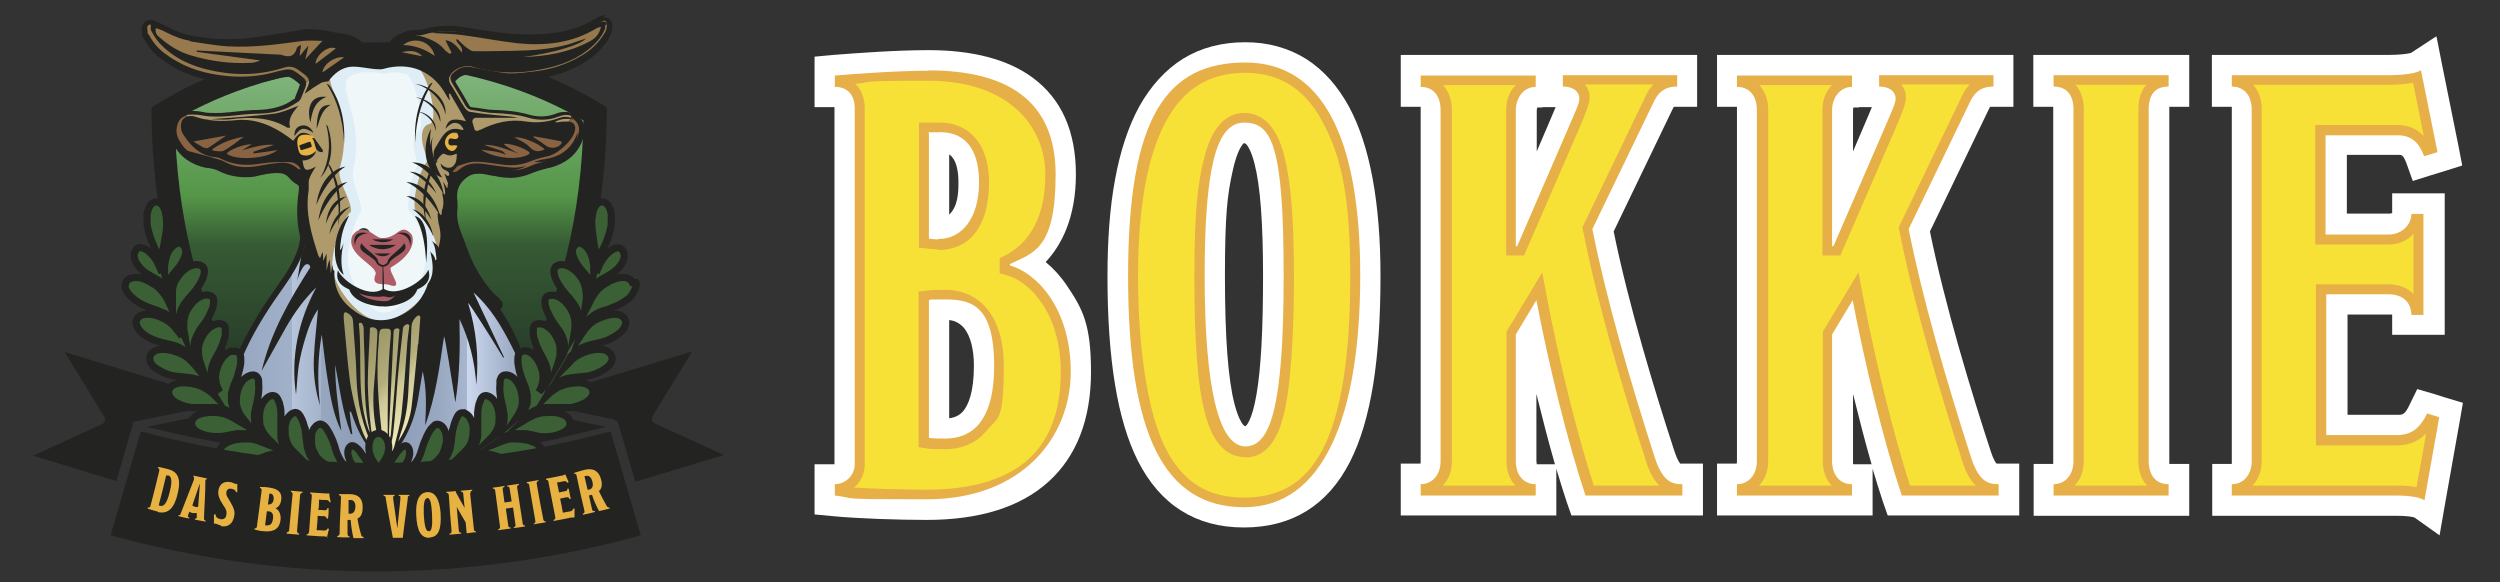 <?xml version="1.0" encoding="UTF-8"?>
<svg id="Ebene_1" xmlns="http://www.w3.org/2000/svg" version="1.1" xmlns:xlink="http://www.w3.org/1999/xlink" viewBox="0 0 728 169.5">
  <rect x="0" y="0" width="728" height="169.5" fill="#333333" stroke="none"/>
  <!-- Generator: Adobe Illustrator 29.2.0, SVG Export Plug-In . SVG Version: 2.1.0 Build 108)  -->
  <defs>
    <style>
      .st0 {
        fill: #e8b242;
      }

      .st1 {
        fill: #98794d;
      }

      .st2 {
        fill: url(#Unbenannter_Verlauf_3);
      }

      .st3 {
        fill: #fff;
      }

      .st4 {
        fill: #f7e137;
      }

      .st5 {
        fill: #dfedf7;
      }

      .st6 {
        fill: url(#Unbenannter_Verlauf_5);
      }

      .st7 {
        fill: #3c6035;
        stroke: #232422;
        stroke-miterlimit: 15;
        stroke-width: 2.1px;
      }

      .st8 {
        fill: #ae5d67;
      }

      .st9 {
        fill: #896342;
      }

      .st10 {
        fill: #232422;
      }

      .st11 {
        fill: #eff7f9;
      }

      .st12 {
        fill: #ae9a6b;
      }

      .st13 {
        fill: #e6af48;
      }

      .st14 {
        fill: url(#Unbenannter_Verlauf_2);
      }

      .st15 {
        fill: #c2151e;
      }
    </style>
    <linearGradient id="Unbenannter_Verlauf_5" data-name="Unbenannter Verlauf 5" x1="110.4" y1="5212.4" x2="110.4" y2="5351.2" gradientTransform="translate(0 -5196.8)" gradientUnits="userSpaceOnUse">
      <stop offset="0" stop-color="#88b985"/>
      <stop offset=".3" stop-color="#549548"/>
      <stop offset=".4" stop-color="#365b34"/>
      <stop offset=".6" stop-color="#2a412b"/>
      <stop offset=".7" stop-color="#253025"/>
      <stop offset=".8" stop-color="#232622"/>
      <stop offset=".9" stop-color="#232422"/>
    </linearGradient>
    <linearGradient id="Unbenannter_Verlauf_2" data-name="Unbenannter Verlauf 2" x1="68.2" y1="5296.1" x2="152.8" y2="5296.1" gradientTransform="translate(0 -5196.8)" gradientUnits="userSpaceOnUse">
      <stop offset="0" stop-color="#8f9fba"/>
      <stop offset="0" stop-color="#909fba"/>
      <stop offset="0" stop-color="#96a6c0"/>
      <stop offset=".2" stop-color="#a2b1ca"/>
      <stop offset=".2" stop-color="#b3c1d7"/>
      <stop offset=".2" stop-color="#c8d7eb"/>
      <stop offset=".2" stop-color="#ccd9ee"/>
      <stop offset=".2" stop-color="#b7c5db"/>
      <stop offset=".3" stop-color="#a4b3cb"/>
      <stop offset=".3" stop-color="#98a7c0"/>
      <stop offset=".4" stop-color="#91a0b9"/>
      <stop offset=".5" stop-color="#8f9eb9"/>
      <stop offset=".6" stop-color="#91a0bb"/>
      <stop offset=".7" stop-color="#99a8c1"/>
      <stop offset=".8" stop-color="#a7b6ce"/>
      <stop offset=".8" stop-color="#bbc8de"/>
      <stop offset=".8" stop-color="#ccd9ee"/>
      <stop offset="1" stop-color="#909fba"/>
    </linearGradient>
    <linearGradient id="Unbenannter_Verlauf_3" data-name="Unbenannter Verlauf 3" x1="125.4" y1="5317.9" x2="96" y2="5288.5" gradientTransform="translate(0 -5196.8)" gradientUnits="userSpaceOnUse">
      <stop offset="0" stop-color="#f5efba"/>
      <stop offset=".3" stop-color="#cfca98"/>
      <stop offset=".4" stop-color="#b4ae7d"/>
      <stop offset=".6" stop-color="#a39d6e"/>
      <stop offset=".7" stop-color="#9e9769"/>
    </linearGradient>
  </defs>
  <g>
    <g>
      <path class="st4" d="M269.8,145.6c-7.3,0-19.7-.4-26.7-1.1v-3.3c3,0,5.8-2.5,5.8-5.8V31.6c0-4.2-2.3-6.3-5.8-6.3v-3.3c6.2-.5,17.9-1.4,27.3-1.4,22.1,0,37,8.2,37,30.3s-6.7,22.8-13.3,26.1v.4c7.6,2.1,17.7,12.3,17.7,31s-13.8,37.2-42,37.2h0ZM273.9,38.5c-1.8,0-3,.2-3.4.2v30.9c1.4.2,2.1.2,2.7.2,6.9,0,11.9-6,11.9-16.7s-5-14.6-11.2-14.6ZM275.5,87.4c-1.4,0-3.4,0-5,.2v40.2c1.1.2,3.2.2,4.8.2,7.1,0,14.2-4.2,14.2-21.2s-6.2-19.3-14-19.3h0Z"/>
      <path class="st13" d="M269.8,148.5c-6.8,0-19.6-.3-27-1.1l-2.6-.3v-8.9h2.9c1.4,0,2.9-1.1,2.9-2.8V31.6c0-3-1.4-3.4-2.9-3.4h-2.9v-9l2.7-.2c6.2-.5,18.1-1.4,27.5-1.4s21.9,2.5,28.6,7.5c7.6,5.6,11.4,14.3,11.4,25.8s-5.4,21.7-10.5,25.9c3.1,1.9,6,4.8,8.4,8.2,4.3,6.3,6.5,14.4,6.5,23.4,0,12.9-3.8,23-11.4,29.8-7.6,6.9-18.9,10.3-33.5,10.3h0ZM248.8,142c7.1.4,15.8.6,21,.6,13.1,0,23.1-3,29.6-8.8,6.3-5.7,9.5-14.2,9.5-25.4,0-17.5-9.3-26.5-15.6-28.2l-2.2-.6v-4.4l1.6-.8c5.3-2.7,11.7-9,11.7-23.5s-11.1-27.4-34.1-27.4-15.1.5-21.3.9c1.8,1.6,2.8,4.1,2.8,7.2v103.8c0,2.6-1.2,5-3.1,6.6h.1ZM275.3,130.8c-2.2,0-4.1,0-5.3-.2l-2.5-.4v-45.3l2.6-.3c1.8-.2,3.8-.2,5.3-.2,8.2,0,16.9,5.8,16.9,22.2s-1.7,14.8-5.1,18.9c-2.9,3.5-7,5.3-12,5.3h.1ZM273.5,124.9h1.8c2.8,0,11.2,0,11.2-18.3s-4-16.4-11.1-16.4-1.3,0-2,0v34.6h.1ZM273.2,72.6c-.6,0-1.4,0-3-.2l-2.6-.3v-36.4h3.3c.6,0,1.7,0,3,0,6.8,0,14.1,4.6,14.1,17.5s-5.8,19.6-14.8,19.6h0ZM273.5,41.4v25.3c5.3-.2,8.6-5.4,8.6-13.7s-1.1-11.6-8.2-11.6-.3,0-.4,0Z"/>
    </g>
    <g>
      <path class="st4" d="M362.3,147.9c-23.2,0-33.8-20.9-33.8-67.3s11.2-62.2,34.2-62.2,33.5,21.2,33.5,62.1-10.6,67.5-33.8,67.5h-.1ZM362.3,35.8c-7.6,0-11.5,13-11.5,44.7s3.9,49.6,11.9,49.6,11.2-11.6,11.2-49.6-3.4-44.7-11.5-44.7h-.1Z"/>
      <path class="st13" d="M362.3,150.8c-12.8,0-22.3-6-28.2-17.9-5.7-11.4-8.5-28.5-8.5-52.4s3-37.1,8.8-47.9c6.2-11.5,15.8-17.3,28.3-17.3s21.5,5.8,27.6,17.3c5.8,10.8,8.8,26.9,8.8,47.8s-2.8,41.6-8.5,52.9c-6,11.8-15.2,17.5-28.2,17.5h0ZM362.6,21.2c-10.4,0-18,4.6-23.1,14.2-5.4,9.9-8.1,25.1-8.1,45.1s2.6,39.2,7.9,49.8c5,10,12.3,14.6,23,14.6s18-4.6,23-14.3c5.3-10.5,7.9-26.9,7.9-50.2s-2.7-35-8.1-45c-5.1-9.5-12.5-14.2-22.5-14.2h0ZM362.6,133.1c-8.4,0-10.9-9.8-11.8-13.1-2.1-8.2-3-20.7-3-39.5s1-27.5,3-35c2.2-8.4,6.1-12.6,11.5-12.6,8.4,0,10.9,9.5,11.7,12.6,1.9,7.4,2.8,18.5,2.8,35.1s-.9,31.7-2.9,39.8c-.8,3.2-3.1,12.8-11.2,12.8h-.1ZM362.3,38.8c-3.2,0-8.6,5.4-8.6,41.8s2.9,46.7,8.9,46.7,8.2-15.3,8.2-46.7-.9-26.8-2.6-33.6c-2.1-8.2-4.9-8.2-6-8.2h.1Z"/>
    </g>
    <g>
      <path class="st4" d="M461.8,144.4c-5.3-15.8-10.8-38.6-14.3-57l-6,10v36.8c0,4.2,2.3,6.8,5.8,6.8v3.3h-33.5v-3.3c3.2,0,5.8-2.5,5.8-6.8V32c0-4.4-2.3-6.8-5.8-6.8v-3.3h33.5v3.3c-3.5,0-5.8,3.2-5.8,6.8v39.6h.4l15.4-35.6c1.9-4.4,2.7-6.1,2.7-7.4,0-1.9-1.6-3.5-4.8-3.5v-3.3h33.3v3.3c-3,0-5.1,1.1-6.6,4l-18.1,37.5c3.9,19.8,11,44.4,18.2,66.6,2.3,7,5,7.7,8,7.7v3.3h-28.2v.2Z"/>
      <path class="st13" d="M492.9,147.3h-33.2l-.7-2c-5-14.9-9.7-34.4-13-49.9l-1.7,2.8v36c0,1.8.5,3.9,2.9,3.9h2.9v9.2h-39.4v-9.2h2.9c1.8,0,2.9-1.5,2.9-3.9V32c0-3.9-2.2-3.9-2.9-3.9h-2.9v-9.2h39.4v9.2h-2.9c-1.9,0-2.9,2-2.9,3.9v26.3l10.1-23.4c1-2.3,2.4-5.4,2.4-6.2s-.7-.6-1.8-.6h-2.9v-9.2h39.2v9.2h-2.9c-2.1,0-3.1.6-3.9,2.4l-17.6,36.7c4.4,21.9,12.2,47.6,18,65.3,1.9,5.7,3.4,5.7,5.2,5.7h2.9v9.2h-.1ZM464,141.4h19.2c-1.6-1.6-2.9-3.9-3.9-7.2-5.9-18.2-13.9-44.6-18.3-67l-.2-1,18.5-38.4c.6-1.3,1.3-2.3,2.2-3.2h-20c1,1.1,1.4,2.5,1.4,3.9s-.8,3.7-2.9,8.6l-16.2,37.3h-5.2V32c0-2.9,1-5.5,2.8-7.2h-21.2c1.6,1.7,2.6,4.2,2.6,7.2v102.2c0,3.2-1.1,5.6-2.7,7.2h21.2c-1.7-1.7-2.6-4.2-2.6-7.2v-37.6l10.4-17.3,1.4,7.5c3.7,19.3,9,40.4,13.6,54.6h0Z"/>
    </g>
    <g>
      <path class="st4" d="M553.9,144.4c-5.3-15.8-10.8-38.6-14.3-57l-6,10v36.8c0,4.2,2.3,6.8,5.8,6.8v3.3h-33.5v-3.3c3.2,0,5.8-2.5,5.8-6.8V32c0-4.4-2.3-6.8-5.8-6.8v-3.3h33.5v3.3c-3.5,0-5.8,3.2-5.8,6.8v39.6h.4l15.4-35.6c1.9-4.4,2.7-6.1,2.7-7.4,0-1.9-1.6-3.5-4.8-3.5v-3.3h33.3v3.3c-3,0-5.1,1.1-6.6,4l-18.1,37.5c3.9,19.8,11,44.4,18.2,66.6,2.3,7,5,7.7,8,7.7v3.3h-28.2v.2Z"/>
      <path class="st13" d="M585,147.3h-33.2l-.7-2c-5-14.9-9.7-34.4-13-49.9l-1.7,2.8v36c0,1.8.5,3.9,2.9,3.9h2.9v9.2h-39.4v-9.2h2.9c1.8,0,2.9-1.5,2.9-3.9V32c0-3.9-2.2-3.9-2.9-3.9h-2.9v-9.2h39.4v9.2h-2.9c-1.9,0-2.9,2-2.9,3.9v26.3l10.1-23.4c1-2.3,2.4-5.4,2.4-6.2s-.7-.6-1.8-.6h-2.9v-9.2h39.2v9.2h-2.9c-2.1,0-3.1.6-3.9,2.4l-17.6,36.7c4.4,21.9,12.2,47.6,18,65.3,1.9,5.7,3.4,5.7,5.2,5.7h2.9v9.2h0ZM556.1,141.4h19.2c-1.6-1.6-2.9-3.9-3.9-7.2-5.9-18.2-13.9-44.6-18.3-67l-.2-1,18.5-38.4c.6-1.3,1.3-2.3,2.2-3.2h-20c1,1.1,1.4,2.5,1.4,3.9s-.8,3.7-2.9,8.6l-16.2,37.3h-5.2V32c0-2.9,1-5.5,2.8-7.2h-21.2c1.6,1.7,2.6,4.2,2.6,7.2v102.2c0,3.2-1.1,5.6-2.7,7.2h21.2c-1.7-1.7-2.6-4.2-2.6-7.2v-37.6l10.4-17.3,1.4,7.5c3.7,19.3,9,40.4,13.6,54.6h0Z"/>
    </g>
    <g>
      <path class="st4" d="M598,144.4v-3.3c3.2,0,5.8-2.5,5.8-6.8V31.8c0-4.4-2.1-6.7-5.8-6.7v-3.3h33.5v3.3c-3.9,0-5.8,2.3-5.8,6.7v102.4c0,4.2,2.1,6.8,5.8,6.8v3.3h-33.5Z"/>
      <path class="st13" d="M634.5,147.3h-39.4v-9.2h2.9c1.8,0,2.9-1.5,2.9-3.9V31.8c0-3.7-1.8-3.7-2.9-3.7h-2.9v-9.2h39.4v9.2h-2.9c-1.6,0-2.9.3-2.9,3.7v102.4c0,3.9,2.1,3.9,2.9,3.9h2.9v9.2h0ZM604.1,141.4h21.1c-1.6-1.7-2.5-4.2-2.5-7.2V31.8c0-3,.8-5.4,2.3-7.1h-20.6c1.5,1.7,2.4,4.1,2.4,7.1v102.4c0,3.2-1.1,5.6-2.7,7.2Z"/>
    </g>
    <g>
      <path class="st4" d="M706.1,145.8c-1.2-.9-4.4-1.4-8.1-1.4h-48v-3.3c3.2,0,5.8-2.5,5.8-6.8V31.8c0-4.4-2.5-6.7-5.8-6.7v-3.3h45.3c5.5,0,8.7-.7,9.7-1.4l4.8,23.8-3.9,1.2c-1.4-3.9-3.7-6.1-7.6-6.1h-21.1v28.9h18.4c3.7,0,6.6-2.8,6.6-6h3.5v29.5h-3.5c0-3.2-2.1-6-6.6-6h-18.2v41h20.5c4.6,0,6.9-2.3,8.9-6.3l3.5,1.1-4.3,24.2h0Z"/>
      <path class="st13" d="M708.2,150.9l-3.8-2.7c-.5-.3-2.6-.9-6.5-.9h-50.9v-9.2h2.9c1.8,0,2.9-1.5,2.9-3.9V31.8c0-3.7-2.2-3.7-2.9-3.7h-2.9v-9.2h48.3c5.3,0,7.7-.7,8.1-.9l3.6-2.4,6.2,30.7-9.1,2.9-1-2.6c-1.4-3.7-3.1-4.2-4.9-4.2h-18.1v23.1h15.5c2.2,0,3.6-1.6,3.6-3v-2.9h9.4v35.3h-9.4v-2.9c0-1.1-.5-3-3.6-3h-15.3v35.2h17.6c3,0,4.5-1.1,6.2-4.7l1.1-2.2,8.4,2.5-5.5,31.3v-.2ZM656,141.4h41.9c1.5,0,3.8,0,5.8.5l2.8-15.7c-1.9,2-4.6,3.5-8.6,3.5h-23.5v-46.9h21.2c3,0,5.5,1,7.2,2.8v-17.5c-1.7,1.9-4.3,3.1-7.2,3.1h-21.4v-34.8h24c3.1,0,5.6,1.1,7.6,3.2l-3.1-15.5c-2.6.5-5.5.6-7.5.6h-39.1c1.6,1.7,2.5,4.1,2.5,7.1v102.4c0,3.2-1.1,5.6-2.7,7.2h0Z"/>
    </g>
    <g>
      <path class="st3" d="M270.4,20.5c22.1,0,37,8.2,37,30.3s-6.7,22.8-13.3,26.1v.4c7.6,2.1,17.7,12.3,17.7,31s-13.8,37.1-42,37.1-19.7-.3-26.7-1.1v-3.3c3,0,5.8-2.5,5.8-5.8V31.6c0-4.2-2.3-6.3-5.8-6.3v-3.3c6.2-.5,17.9-1.4,27.3-1.4M273.2,69.6c6.9,0,11.9-6,11.9-16.6s-5-14.5-11.2-14.5-3,.2-3.4.2v30.8c1.4.2,2.1.2,2.7.2M275.3,127.7c7.1,0,14.2-4.2,14.2-21.2s-6.2-19.3-14-19.3-3.4,0-5,.2v40.1c1.1.2,3.2.2,4.8.2M270.4,14.6c-9.5,0-21.5.9-27.8,1.4l-5.4.5v14.7h5.8v104h-5.8v14.6l5.3.5c7.1.7,19.4,1.1,27.3,1.1,15.4,0,27.3-3.7,35.5-11.1,8.2-7.4,12.4-18.2,12.4-32s-2.4-18.3-7-25.1c-1.8-2.7-3.9-5-6.2-6.9,4.6-4.9,8.8-12.9,8.8-25.5s-4.2-22-12.6-28.2c-7.2-5.3-17.4-8-30.3-8h0ZM276.4,62.4v-17.4c.4.2.7.5.9.8,1.2,1.4,1.8,4,1.8,7.3s-.2,7-2.7,9.4h0ZM276.4,121.8v-28.6c1.8.2,3.2,1,4.4,2.4,1.8,2.3,2.8,6.1,2.8,10.9,0,7.9-1.7,11.5-3.1,13.2-.7.8-1.8,1.8-4.1,2.1h0Z"/>
      <path class="st3" d="M362.6,18.2c22.1,0,33.5,21.2,33.5,62s-10.6,67.5-33.8,67.5-33.8-20.9-33.8-67.3,11.2-62.2,34.2-62.2M362.6,130c7.4,0,11.2-11.6,11.2-49.6s-3.4-44.7-11.5-44.7-11.5,13-11.5,44.7,3.9,49.6,11.9,49.6M362.6,12.3c-6.8,0-12.9,1.6-18.1,4.8-5.1,3.2-9.4,7.9-12.8,14-3.1,5.7-5.5,12.9-7,21.2-1.5,8-2.2,17.5-2.2,28.1,0,24.3,2.9,41.9,8.8,53.7,6.5,12.9,16.9,19.5,30.9,19.5s24.4-6.4,30.9-19.1c3.1-6.1,5.3-13.5,6.8-22.7,1.4-8.9,2.1-19.2,2.1-31.5,0-21.3-3.1-37.9-9.1-49.1-3.3-6.1-7.5-10.8-12.5-14-5.1-3.2-11.1-4.9-17.7-4.9h0ZM362.2,41.7h0c.2,0,.4,0,.8.4.5.6,1.4,2,2.3,5.5,1.7,6.5,2.5,17.3,2.5,32.8s-.6,26.9-1.9,34.4c-1.3,7.7-3,9.2-3.2,9.3h0c-.2,0-.3,0-.7-.4-.5-.6-1.5-2.2-2.5-6-1.9-7.3-2.8-19.5-2.8-37.3s.7-23.6,2.2-30.4c1.5-7.1,3.3-8.3,3.4-8.4h0Z"/>
      <path class="st3" d="M488.4,21.9v3.3c-3,0-5.1,1.1-6.6,4l-18.1,37.5c3.9,19.8,11,44.3,18.2,66.6,2.3,7,5,7.7,8,7.7v3.3h-28.2c-5.3-15.8-10.8-38.5-14.3-56.9l-6,10v36.8c0,4.2,2.3,6.8,5.8,6.8v3.3h-33.5v-3.3c3.2,0,5.8-2.5,5.8-6.8V32.1c0-4.4-2.3-6.8-5.8-6.8v-3.3h33.5v3.3c-3.5,0-5.8,3.2-5.8,6.8v39.6h.4l15.4-35.6c1.9-4.4,2.7-6.1,2.7-7.4,0-1.9-1.6-3.5-4.8-3.5v-3.3h33.3M494.3,16h-86.4v15.1h5.8v103c0,.5,0,.8-.1.9h-5.7v15.1h45.3v-13.6c1,3.3,2,6.6,3,9.6l1.4,4h38.3v-15.1h-6.6c-.2-.2-.9-1.1-1.7-3.6-5.7-17.4-13.3-42.4-17.7-64l17.2-35.7h0c.2-.4.3-.5.3-.6h6.8v-15.1h.1ZM449.2,31.2h3.8c-.4.9-.8,1.9-1.1,2.6h0l-4.4,10.3v-11.9c0-.4.1-.8.2-.9h1.6-.1ZM447.5,135.1c0-.2-.1-.5-.1-.9v-19.5c1.7,6.9,3.5,13.9,5.4,20.5h-5.3Z"/>
      <path class="st3" d="M580.5,21.9v3.3c-3,0-5.1,1.1-6.6,4l-18.1,37.5c3.9,19.8,11,44.3,18.2,66.6,2.3,7,5,7.7,8,7.7v3.3h-28.2c-5.3-15.8-10.8-38.5-14.3-56.9l-6,10v36.8c0,4.2,2.3,6.8,5.8,6.8v3.3h-33.5v-3.3c3.2,0,5.8-2.5,5.8-6.8V32.1c0-4.4-2.3-6.8-5.8-6.8v-3.3h33.5v3.3c-3.5,0-5.8,3.2-5.8,6.8v39.6h.4l15.4-35.6c1.9-4.4,2.7-6.1,2.7-7.4,0-1.9-1.6-3.5-4.8-3.5v-3.3h33.3M586.4,16h-86.4v15.1h5.8v103c0,.5,0,.8-.1.9h-5.7v15.1h45.3v-13.6c1,3.3,2,6.6,3,9.6l1.4,4h38.3v-15.1h-6.6c-.2-.2-.9-1.1-1.7-3.6-5.7-17.4-13.3-42.4-17.7-64l17.2-35.7h0c.2-.4.3-.5.3-.6h6.8v-15.1h.1ZM541.3,31.2h3.8c-.4.9-.8,1.9-1.1,2.6h0l-4.4,10.3v-11.9c0-.4,0-.8.2-.9h1.6,0ZM539.6,135.1c0-.2,0-.5,0-.9v-19.5c1.7,6.9,3.5,13.9,5.4,20.5h-5.3Z"/>
      <path class="st3" d="M631.5,21.9v3.3c-3.9,0-5.8,2.3-5.8,6.7v102.3c0,4.2,2.1,6.8,5.8,6.8v3.3h-33.5v-3.3c3.2,0,5.8-2.5,5.8-6.8V31.9c0-4.4-2.1-6.7-5.8-6.7v-3.3h33.5M637.4,16h-45.3v15.1h5.8v103.1c0,.5,0,.8,0,.9h-5.7v15.1h45.3v-15.1h-5.8V31.1h5.8v-15.1h0Z"/>
      <path class="st3" d="M705,20.5l4.8,23.8-3.9,1.2c-1.4-3.9-3.7-6.1-7.6-6.1h-21.1v28.9h18.4c3.7,0,6.6-2.8,6.6-6h3.5v29.4h-3.5c0-3.2-2.1-6-6.6-6h-18.2v41h20.5c4.6,0,6.9-2.3,8.9-6.3l3.5,1.1-4.3,24.2c-1.2-.9-4.4-1.4-8.1-1.4h-48v-3.3c3.2,0,5.8-2.5,5.8-6.8V31.9c0-4.4-2.5-6.7-5.8-6.7v-3.3h45.3c5.5,0,8.7-.7,9.7-1.4M709.1,10.8l-7,4.6c-.7.2-2.8.6-6.8.6h-51.2v15.1h5.8v103.1c0,.5,0,.8,0,.9h-5.7v15.1h53.9c2.8,0,4.5.3,5,.5l7.3,5.2,1.6-9.2,4.3-24.2.9-5.2-5-1.5-3.5-1.1-4.8-1.4-2.2,4.5c-1.4,3-2.1,3-3.5,3h-14.6v-29.2h13v5.9h15.3v-41.2h-15.3v5.7s-.3.2-.7.2h-12.5v-17.1h15.2c.7,0,1.2,0,2.1,2.3l1.9,5.3,5.4-1.7,3.9-1.2,5.1-1.6-1-5.2-4.8-23.8-1.7-8.6h0l-.3.2Z"/>
    </g>
  </g>
  <path class="st10" d="M179.1,122.5h.3s.2,0,.3.2h0s.1,0,.2.2h0s.1.2.1.3l5,17.1,25.8-7.8-20.1-9.2c-.4-.2-.7-.5-.8-.9s0-.8.1-1.2l11.6-18.9-47.9,14.6,25.3,5.3h0v.3Z"/>
  <path class="st10" d="M66.6,117.1l-47.8-14.6,11.6,18.9c.2.3.3.8.1,1.2-.1.4-.4.7-.8.9l-20.1,9.2,24.3,7.4,4.8-16.6c0,0,0-.2,0-.3h0s0-.2.2-.3h0s.2,0,.3-.2h0c0,0,.2,0,.3,0h0l26.7-5.4h.3Z"/>
  <path class="st6" d="M110.4,154.4c-18.4-9.4-33.8-25-44.7-45.1-11.6-21.4-17.9-47.7-18.2-76.2,6.1-3.9,29.9-17.5,62.9-17.5s56.8,13.6,62.9,17.5c-.3,28.5-6.5,54.8-18.2,76.2-10.9,20.1-26.4,35.7-44.7,45.1Z"/>
  <path class="st10" d="M110.4,158.2l-1.5-.8c-19-9.7-34.9-25.8-46.2-46.5-11.9-21.8-18.3-48.7-18.6-77.7v-1.9l1.6-1c6.7-4.2,31-18,64.7-18s58,13.8,64.7,18l1.6,1v1.9c-.3,29-6.7,55.9-18.6,77.7-11.2,20.7-27.2,36.7-46.2,46.5l-1.5.8h0ZM50.9,35.1c.5,27.2,6.6,52.3,17.7,72.7,10.3,18.9,24.7,33.7,41.8,42.9,17.1-9.2,31.5-24,41.8-42.9,11.1-20.4,17.2-45.5,17.7-72.7-8-4.8-29.9-16-59.5-16s-51.5,11.2-59.5,16h0Z"/>
  <path class="st10" d="M176.1,4.4c-.5,0-1.1.2-1.8.5-.6.3-1.1.6-1.6.9-.4.3-.8.5-1.2.7-4,2.1-8.6,3.2-14.7,3.5h-2.9c-6.2,0-12.4-1-18.2-2-1.9-.3-3.7-.5-5.4-.5-2.5,0-5,.4-7.4,1.1-.3,0-.5.1-.6.1s0,0,0,0h-1.2c-1.4,0-2.8.3-4.3,1-2.3,1-3.8,2.6-4.3,4.7,0,.2,0,.3-.9.7-.8.4-1.4.6-2.1.6s-1.1-.1-1.7-.4q-.3-.1-.4-.3c-.4-.8-.9-1.9-1.9-2.7-1.5-1.4-3.5-2.2-5.7-2.5-1.4-.2-2.8-.4-4-.7-1.5-.3-3.4-.6-5.4-.6s-1.5,0-2.2.1c-1.2.2-2.4.4-3.6.6-.9.2-1.9.3-2.8.5-1,.1-2.1.3-3.1.5-2.9.4-5.8.9-8.7,1.1-1.2,0-2.4.1-3.6.1-2.7,0-5.6-.2-8.6-.7h-.2c-1.7-.3-3.5-.6-5.1-1.2-1.6-.6-3.1-1.4-4.7-2.2-.7-.3-1.4-.7-2.1-1h-.2c-.4-.2-1.1-.5-1.8-.5s-1.5.4-2,1.1c-.6.8-.5,1.8-.4,2.5v.4c0,.6.3,1,.4,1.2h0c1.4,2.6,3.1,4.6,5.1,6.1,4.6,3.5,10,5.7,16.4,6.7,2.4.4,4.7.5,6.9.5s4.4-.2,6.5-.5c1.2-.2,2.3-.5,3.4-.7.9-.2,1.8-.5,2.7-.6.5,0,.8-.1,1.1-.1h.4c1,.4,2,1.2,2.8,1.9.2.2.3.3.3.3,0,0,0,.2-.2.7s-.4,1.1-.6,1.6-.4,1-.6,1.5c0,.1,0,.2,0,.3,0,0-.2.2-.4.2-.9.6-1.8,1.2-2.8,1.6-2.1.9-4.5,1.4-7.3,1.5-2.9,0-5.8.4-8.7.7h-.4c-1.4.2-2.5.2-3.6.2s-2.6,0-3.7-.3c-.9-.2-1.8-.3-2.8-.3h-1.3c-2.5.2-4.3,1.8-5,4.4-.5,1.8-.2,3.6.6,5.3,1.9,3.7,5.2,6,9.6,6.9.2,0,.4,0,.5,0,1.1.2,2.2.4,3.1.9,2.4,1.2,5,1.8,7.7,1.8s2.7-.2,4.1-.5c1.3-.3,2.9-.6,4.6-.7h.8c1.4,0,2.4.4,3.2,1.3.6.7,1.3,1.4,2.2,1.9.6.3.9.5.7,1.9-.7,5-.6,9.1.3,13,.2.7,0,1.8-.2,2.8-1.2,4.4-3.6,8.1-5.8,11.2-3.8,5.3-8.1,11.8-11.5,19.1-1.7,3.7-2.8,7.1-3.3,10.4,0,.9.2,2.1.8,2.8l.3.4c1.3,1.5,2.6,3,4.1,4.3,2,1.8,4.6,4.2,7.4,6.4,8.2,6.4,16.4,10.1,25.1,11.4,2.1.3,4.3.5,6.4.5s2.2,0,3.3-.1c5-.4,10.2-1.8,15.3-4.1,4.9-2.2,9.5-5.1,14-9,2.2-1.8,4.2-3.8,6.1-5.8l.3-.3c1.5-1.5,2.8-3,3.8-4.3.5-.7,1.1-1.8.9-3-.5-2.5-1-4.8-1.8-7.1-1.5-4.8-3.7-9.4-6.8-14h0l.2-.2c.6-.6.7-1.6.1-2.3h-.1c-.2-.3-.4-.6-.7-.9-2.1-1.6-3.6-3.8-5.2-6.2-2.2-3.3-3.6-7-5-10.9-.2-.5-.4-1-.6-1.5-1-2.6-1.5-4.8-1.2-7.1.1-.8,0-1.7,0-2.4-.4-2.9.3-4.9,2.3-6.6,1.2-1,2.3-1.4,3.6-1.4s.5,0,.7,0c1.2,0,2.4.4,3.7.6.6,0,1.2.2,1.8.3,1.1.2,2.2.3,3.2.3,2.2,0,4.3-.5,6.2-1.3,1.6-.7,3.3-1.1,5-1.6h.3c4.6-1.2,7.8-3.7,9.4-7.5,1.2-2.8,1.2-5.3-.5-7.1-1.1-1.2-2.7-1.7-4.3-1.7s-1.9.2-3,.6c-1.3.5-2.7.7-4,.7s-2.3-.2-3.5-.5c-3.5-1-6.9-1.3-10.4-1.4-1.4,0-2.7-.3-4.1-.5l-2.4-.3q-.2,0-.5-.4c-1.2-2.2-2.5-4.3-3.7-6.3l-.2-.3c-.3-.5-.2-.6,0-.8,1.1-1.1,2.1-1.6,3.3-1.6s.7,0,1,.1c2.3.5,4.7.9,7,1.3.7.1,1.3.2,2,.3.8.1,1.7.2,2.6.2,1.5,0,3-.2,4.4-.3.5,0,1-.1,1.5-.2,6-.6,11.1-2.3,15.6-5,3.1-1.9,5.4-4.2,7.1-7,.5-.9.9-1.9,1-2.9.1-1.1-.1-2-.7-2.6-.5-.5-1.1-.8-1.8-.8h0l.4-.6Z"/>
  <path class="st14" d="M130.3,64.3c-1.2,3.8-1.4,7.7-2.6,11.5-.8,2.4.8,5.2-.4,7.3-2.2,3.8-2.6,8.7-6,10.7-7.5,4-18.7,3.6-23.2-4.8-3.1-5.7-7.2-10-9.8-15.6-1.3,3.5-3.2,6.7-5.4,9.8-4.3,6-8.3,12.1-11.4,18.8-1.5,3.2-2.6,6.4-3.2,9.9,0,.4,0,1,.4,1.4,1.4,1.6,2.7,3.2,4.2,4.6,2.4,2.2,4.8,4.3,7.3,6.3,7.2,5.6,15.2,9.7,24.3,11,3.1.4,6.2.6,9.3.3,5.1-.4,10-1.8,14.7-3.9,5-2.2,9.5-5.2,13.6-8.7,2.2-1.9,4.3-3.9,6.3-6,1.3-1.3,2.5-2.7,3.7-4.2.3-.4.6-1.1.5-1.5-.5-2.3-1-4.7-1.7-6.9-1.7-5.6-4.5-10.6-7.9-15.4-.4-.5-.7-1-1-1.5l.2-.2c.8.4,1.6.9,2.4,1.3l.2-.2c-.2-.2-.3-.5-.6-.7-2.4-1.8-4-4.2-5.6-6.6-2.6-3.9-4.1-8.4-5.8-12.8-.7-1.8-1.2-3.5-1.4-5.4-.7.4-1.2.9-1.4,1.6h.3Z"/>
  <path class="st9" d="M165.1,36.1c-8.1,1.4-15.7,2.2-23.8,2-.6,0-1.4.4-1.8,1-2.8,4.2-5.4,7.9-8.7,11.7.7.4,1.3.8,2,1.2.5-.7,1.1-1.3,1.8-1.9,1.7-1.4,3.5-2,5.6-1.7,1.9.2,3.7.6,5.5,1,2.9.5,5.7.3,8.4-.9,1.8-.9,3.7-1.3,5.6-1.7,3.7-.9,6.7-2.8,8.3-6.5.8-1.8,1-3.7-.5-5.2-.4-.4-.8-.7-1.2-.9-.4.9-.7,1.9-1.3,2.1h0v-.2Z"/>
  <path class="st9" d="M78.5,40.5c-6.9-1.8-13.7-1.2-20.6-3.2-1.4-.6-2.4-1.8-3.2-3l-.6-.6c-1.3.4-2.2,1.4-2.5,2.9-.4,1.4-.2,2.8.5,4.1,1.8,3.4,4.7,5.3,8.4,6.1,1.4.3,2.8.5,4,1.1,3.4,1.7,6.9,2,10.6,1.2,1.6-.3,3.2-.6,4.8-.8,2-.2,3.9.2,5.4,1.8.5.6,1.1,1.2,1.8,1.5.3,0,.5.3.7.5,1.4-5.5-4.7-10.3-9.3-11.6h0Z"/>
  <path class="st12" d="M101.5,19.2c-3.9,1.3-8.1,3.3-12.3,4.6,0,.5,0,1-.3,1.7-.4,1-.8,2-1.2,3-.2.4-.4.8-.7,1-1.1.7-2.3,1.5-3.5,2-2.5,1.1-5.2,1.5-7.9,1.6-3,0-6,.4-9,.7-2.6.2-5.2.3-7.8-.2-1.2-.2-2.5-.3-3.7-.2-.3,0-.6,0-.9.2l.6.6c.8,1.2,1.8,2.4,3.2,3,6.9,2,13.7,1.4,20.6,3.2,4.7,1.3,10.7,6.1,9.3,11.6,1,.8,1.1,1.9.9,3.2-.6,4.1-.7,8.3.3,12.4.3,1.1,0,2.5-.2,3.7-.2.7-.4,1.3-.6,1.9,2.7,5.6,6.8,9.9,9.8,15.6,4.4,8.5,15.7,8.9,23.2,4.8,3.4-2,3.8-6.9,6-10.7,1.2-2-.4-4.8.4-7.3,1.2-3.8,1.4-7.7,2.6-11.5.2-.7.7-1.2,1.4-1.6v-4.5c-.3-2.4,0-4.4,1.1-6.2-.7-.4-1.3-.8-2-1.2,3.2-3.8,5.8-7.5,8.7-11.7.4-.6,1.2-1,1.8-1,8.1.2,15.7-.6,23.8-2,.6-.2.9-1.2,1.3-2.1-1.2-.6-2.5-.3-3.9.2-2.8,1.1-5.7,1.1-8.6.3-3.3-1-6.6-1.2-10-1.4-2.2,0-4.4-.6-6.6-.9-.9-.1-1.3-.6-1.8-1.3-1.2-2.2-2.6-4.4-3.9-6.6-.4-.7-.6-1.4-.3-2-3.5-1.6-7-3.1-10.7-3.3-6.4-.6-13.3-1.8-19.1.2h0v.2Z"/>
  <path class="st1" d="M175.1,6.3c-.9.5-1.8,1.1-2.7,1.6-4.8,2.5-10,3.4-15.4,3.7-7.3.4-14.4-.7-21.6-2-4.1-.7-8.1-.7-12.1.5-.4.1-.9.2-1.4.2-1.6-.2-3.1.1-4.6.8-1.6.7-2.9,1.8-3.3,3.5-.2,1-.9,1.4-1.8,1.9-1.8,1-3.4,1-5.3.2-.6-.3-1-.6-1.3-1.2-.4-.8-.8-1.6-1.4-2.2-1.3-1.2-3-1.8-4.8-2-1.4-.2-2.8-.4-4.2-.7-2.4-.4-4.7-.8-7.1-.4-2.1.3-4.2.7-6.3,1-4,.6-7.9,1.3-11.9,1.6-4.2.3-8.4,0-12.6-.6-1.9-.3-3.8-.6-5.6-1.3-2.4-.9-4.6-2.2-6.9-3.3-.6-.3-1.4-.8-1.8,0-.3.4,0,1.3,0,1.9s0,.3.2.4c1.2,2.2,2.7,4.1,4.7,5.6,4.6,3.5,9.9,5.5,15.6,6.3,4.3.7,8.6.7,12.9,0,2-.3,4-1,6.1-1.4.8-.2,1.8-.3,2.6,0,1.2.5,2.2,1.4,3.2,2.2.5.4.7.8.8,1.2,4.2-1.4,8.4-3.3,12.3-4.6,5.8-2,12.7-.8,19.1-.2,3.7.2,7.2,1.7,10.7,3.3.1-.3.3-.6.5-.8,1.6-1.6,3.5-2.5,5.9-1.9,2.9.6,5.9,1.1,8.9,1.6,2.7.4,5.4,0,8.1-.3,5.3-.5,10.3-2,14.9-4.8,2.7-1.6,4.9-3.7,6.5-6.4.4-.6.7-1.4.7-2.2.1-1.4-.5-1.8-1.8-1.2h.2Z"/>
  <path class="st15" d="M108.8,73.9h0Z"/>
  <path class="st15" d="M123.5,62.1h0Z"/>
  <path class="st15" d="M95.4,24.2h0Z"/>
  <path class="st10" d="M60.2,34.8c6.5-.5,13.1-.9,19.6-1.7,2.4-.3,4.8-1.5,7.1-2.3-1.4,1.7-3.2,3.6-2.4,6.4-.5,0-.7,0-.8,0-5.1-3.1-10.6-3.2-16.3-2.5-2.4.3-4.8,0-7.3,0h0c0,0,.1.2.1.2Z"/>
  <path class="st10" d="M155.6,47.1c1.1-.3,2.2-.7,3.3-.8,4.8-.8,7.9-3.4,9.3-7.8.2,4.1-4,9.1-12.6,8.7h0Z"/>
  <path class="st10" d="M91.3,38.7c-2.8-1.8-3.8-1.6-5.5.9-.2-1.5.5-2.7,1.9-3,1.4-.4,2.9.5,3.6,2.1Z"/>
  <path class="st2" d="M98.6,89.2s2.8,43.5,13.2,45.2c12.8-9.1,11.3-42.3,11.4-43.8-10.3,4.5-14.4,6-24.7-1.4h0Z"/>
  <circle class="st0" cx="89.1" cy="42.2" r="3.2"/>
  <circle class="st0" cx="132" cy="42" r="3.2"/>
  <path class="st10" d="M90.7,42.8l-2.8.9c-.2,0-.4,0-.4-.2l-.3-.9c0,0,0-.2,0-.3l2.8-1c.2,0,.5,0,.5.3l.3.9c0,0,0,.3-.2.3Z"/>
  <path class="st10" d="M91.6,40.3c.8,1.2,1.6,2.2,2.4,3.4,0,.2,0,.5,0,.6h-.2c-2.6,0-1.7-3.1-3-4.1h.9Z"/>
  <path class="st5" d="M110.7,18.2s-14.3-2.1-14.7,3.3c-.4,5.4,7.2,13.6,2.8,27.9-.2,4.2,3.6,8.8,3.4,12.2-3.1,2.8-6.9,14.8-4.9,18.5,1.5,5.9,8.6,13.2,12.7,13.2,5.6,1.1,12.4-5.6,14.9-8.8,5.6-7.3,1.8-18.7-3.6-22.9-2-1.4,1.3-14.5,3.6-14.8-2.6-4.8-2.9-10.1.2-10.7s-.9-17.3-5.5-18.2c-4.6-.9-8.8.2-8.8.2h0Z"/>
  <path class="st10" d="M176.7,6.9c0-.4-.4-.5-.7-.6-.4,0-.8-.2-1.1,0-1.2.6-2.2,1.1-3.4,1.6-6.5,2.8-13.2,3.8-20.1,3.2-5.8-.5-11.5-1.1-17.3-1.8-2.9-.3-5.9-.4-8.4.3,2.8.2,5.8.2,8.8.6,5.4.7,10.8,1.8,16.2,2.4,8,.8,15.8,0,22.9-4.3.3-.2.7-.3,1.4-.5-.5,2.3-1.8,3.5-3.4,4.3-6,3.2-12.5,4.3-19.2,4.5,8.9-1.2,16.9-3.6,18.2-5.4-1.9.6-3.6,1.3-5.4,1.8-5.2,1.4-10.4,1.7-15.8,1.8-3.8,0-7.7.2-11.5.1-.7,0-1.4-.6-2-1-.9-.7-1.8-1.6-2.7-2.5l-.4.2c.4,1.3,2.1,1.9,1.7,3.7-1.3-1.5-2.4-3.3-4.8-3.6.6,1.3,1.2,2.5,1.8,3.6-.2.1-.3.3-.5.4-.6-.4-1.2-.8-1.6-1.3-1.6-1.9-3.6-2.8-5.9-3.6-3.8-1.2-8.3-1.2-9.7,2.5,0,.4-1.4,1.5-1.7,1.7-2,1.2-2.6,3-4.9,1.4-.5-.3-.9-.7-1.2-1.2-.9-1-1.4-2.6-2.5-3.1-1.7-.8-3.9-1.2-5.8-1.7-5.4-1.6-10.9-.9-16.3.2-5.8,1.1-11.6,2.5-17.6,2-2.9-.3-5.8-.6-8.8-.9.2.2.5.4.8.4,3.5.5,7.1,1.2,10.6,1.4,7.3.4,14.6-.6,21.9-1.6,1.7-.2,3.5,0,5.6,0-1.8,1.9-3.3,3.5-5,5.4.4-1.5.6-2.7.9-3.8h-.2c-.7.8-1.4,1.7-2.3,2.8,0-1.2.2-2.1.4-3.2-.4.2-.6.2-.7.3-.2.2-.6.4-.6.7-.8,2.8-2.7,2.5-4.7,1.8h-.4c-8-.4-16-.8-24-1.2v.4c6.1.8,12.3,1.7,18.5,2.5-1,.4-1.9.7-2.9.7-5.9.3-11.7-.5-17.4-2.2-3.4-1-6.2-2.8-8.9-5.1-.7-.6-1.6-1.3-1.2-2.8,1.5.5,2.9.9,4.3,1.4-1.4-.9-2.9-1.7-4.4-2.4-.4-.2-.9,0-1.4,0,0,.5,0,1.1,0,1.5.7,1.3,1.5,2.7,2.5,3.8,5.1,5.5,11.8,7.7,19,8.7,5.9.8,11.6.3,17.3-1.5,1.5-.5,2.8-.3,4.1.6.6.5,1.3.9,1.9,1.4,1.5,1.3,1.6,2,.8,3.8-.3.6-.5,1.2-.8,1.8,1.7-1.2,3.3-2.3,4.9-3.2.6-.3,1.3-.3,2-.4,1.8-2.4,4-4.2,7.1-4.3,2.1,0,4.2.5,6.3.7.8,0,1.8.2,2.5,0,8-2.3,14.9.7,18.7,8.1.2.3.4.6.6.9h.2c-.1-.6-.2-1.2-.3-1.8h.4c1.5,2.6,3.1,5.3,4.6,8-3.9-1-5.2-.6-6,2.2,1.2-1.2,2.3-2.3,4-1.4.6.3.9,1,1.3,1.5,0,0-.2.2-.3.3-4.7-1.6-6,2.1-7.9,5.1-.9,1.3-.5,3.7,0,4.3.3-.4,1.8-2.9,2.6-2.5,1.7.8,2.2.4,3.6,0,0,1.2,0,2.8-1.2,3.7-.6.5-2.2.7-3.5-.9.3,2.7,2.7,1.5,2.5,3.4-.5.7-1.1-.4-1.4-.5.4,1,.7,2,1.1,3-.3.2,0,1.1-.3,1.3,0,0-1.1-1.9-1.2-2,.7,2.4,1.1,5-.3,3.3.5,1.8.6,3.8,0,5.1-.1-.2,0,1.6-.2,1.3-.2.7-1.6-2.8-.8,2.4.8,3.1.7,4.4,0,7.3-.3-1.1-1.4-1.5-2-2.1,1.1,1.3,1.2,3.6,1.4,5.2,0,.2,0,.4-.3.5h0c-.3-1.7-1.2-2-1.5-2.6.8,3.5,1.3,6.8-.7,9.4,0-.2-1,4.6-5.5,7.8-4.6,3.2-9.5,3.9-14.4,1.1-4.7-2.7-7.7-6.8-7.3-12.6-.6-.2-.6-1.9-.6-1.9-.2.5-.2,1.8-.5,2.6,0-1.4-.2-2.6-.3-3.9-.2,0-.7,2-.9,3.1h0v-5c-.4.9-.6,1.4-1,2.2,0,0,0-2.6-.2-2.6-.2.5-.4,1.1-.7,1.8-.2-.4-.4-.6-.5-.8-2-6.2-3.9-12.4-2.8-19.1,0-.8,0-1.6,0-2.3,0-.8.4-1.5.7-2.2.4-.8.9-1.5,1.4-2.3-3,1.6-3.5,1.3-3.9-1.8,2.3.2,3.8-1.7,3.9-2.7-.9.8-1.3,1-2.5,1.3-2,0-2.4-.3-2.8-2.7-.2-.9-.2-2.1.3-2.7.5-.6,1.6-1,3.8-.4-3-1.7-3.9-.6-5.4,1.5-.6-.4-1.1-.9-1.7-1.3-4.5-3.2-9.5-5.3-15.1-4.7-3.9.4-7.7.3-11.4-.9-1.3-.5-2.7-.5-3.8.5-.9.8-1,3.3,0,4.6,2.1,3.2,4.6,5.9,8.7,6.5.8,0,1.7.2,2.4.6,3.8,1.9,7.6,2,11.7,1.3,2.6-.4,5.4-.5,8-.4,1.4,0,2.7.8,3.4,2.1-.4,0-.7,0-1-.3-1.5-1.3-3.3-1.8-5.2-1.6-2,.2-4,.5-6,.9-3.5.6-6.8.6-10-1.2-.7-.4-1.4-.6-2.2-.8-2.5-.8-7-1.9-9-2.5.9,1.7,4.1,3,6.2,3.4,1.2.2,2.3,0,3.4.7,3.8,2.1,8.3,2.4,12.5,1.4,4-1,7.1-.7,10.3,2.5,1.5,1.5,2.1,1.4,1.9,3.4,0,.4-.6,2.3-.6,2.7,0,3.4,0,5.5.2,8.9.3,2.8,1.3,3.8,0,6.5-.6,1.3-1.2,7.2-1.6,8.6,0,0,1.8-6.4,3.6-4.7.3.2,0,.4.3.6-6.1,9.5-11.6,19.1-14.2,30.2,2.4-4.2,4.7-8.5,7.1-12.7s5.3-8.2,8.8-11.6c-5.2,9.8-7.5,20.1-5.9,31.2.3-2.8.4-5.7.8-8.5.5-2.9,1.2-5.7,2.1-8.5.8-2.7,1.8-5.3,3.5-7.8-.4,4.9-1,9.5-1.2,14.2s.4,9.3,1.8,13.8c-.8-7-.7-13.9.5-20.7.6,4.8,1.1,9.6,1.9,14.3.8,4.7,1.6,9.4,3.8,13.8-.8-6.4-1.8-12.8-1.8-19.3,1.3,6.8,2.1,13.7,4.6,20.2h.4c-.3-2.2-.6-4.3-.8-6.5h.4c.2.6.5,1.2.7,1.9,1.6,4.5,3.9,8.6,7.4,12,1.5,1.5,1.6,1.5,3,0,4.7-5.1,7.4-11.1,8.5-17.9.4-2.6.9-5.2,1.3-7.8,1.2,5.3,1,10.5.7,15.8,3.1-8.4,4.2-17.2,5.5-25.9.3,0,2.3,12.8,3.3,19.2,1.3-8.1,1.4-16.2,1.2-24.3,2.9,6.1,4.5,12.5,4.9,19.2.8-8.1,0-16.1-2.4-23.9.3,0,7,10.5,10.2,15.9h.3c-3-6.4-5.9-12.6-8.9-18.9,6.2,5.5,9.8,12.8,13.3,20.1-1.3-8.6-2.9-10.5-7.5-16.6.2-.2.3.4,2,.2-5.2-6.7-10.1-14.8-12.4-21.5-.6-.7-.9-6-1.5-10.9-.2-1.6.9-3.2,1.9-4.5,1.9-2.5,3.5-3.5,6.9-2.9,1,.2,2.6.4,3.6.7,3.1.7,5.9,0,9.1-1.4-1.6.2-2.9.5-4.2.4-2.6-.2-5.1-.6-7.7-1-2.8-.4-5.4-.4-7.7,1.6-.3.3-.5.4-.9.6,0,0-.9.2-1,0,.4-.4,1.2-1.5,1.6-1.7,1.7-.5,3.5-1.3,5.2-1.2,2.7,0,5.5.6,8.2.9,2.6.3,5.2,0,7.6-1,1.5-.6,3.1-1.1,4.7-1.4,3.1-.5,7.6-4.5,8.3-7.5.4-1.6-.4-2.7-2-2.7s-1.9,0-2.9.2c-1.5.2-.5-.4,0-.5,1.4-.6,3-.6,4.5-.3-1.2-1-2.8-.9-4.3-.4-3,1.1-6.2,1.5-9.4,1-4.8-.8-9.2.3-13.4,2.4-.2,0-.5.2-.8.3-.4,0-.8,0-.9-.4-.2-.7-.4-1.3-.6-2-.2-.7.3-1.4,1-1.4h12.2c-1.6-.4-3.2-.5-4.8-.6-3-.3-6-.6-9-1.1-.7,0-1.4-.8-1.8-1.4-1.4-2.1-2.5-4.4-3.9-6.5-.8-1.2-.6-2.2,0-3.1,1.1-1.6,4.1-2.8,6-2.2,6.1,1.8,12.4,2.2,18.7,1.1,5.4-.9,10.6-2.4,15.1-5.9,2.2-1.7,4-3.6,5.1-6.2.1-.3,0-.6,0-1h0l.6-.4ZM91.9,18.6c0-2.5,3.6-5.5,5.9-4.5-2,1.5-4,3.1-5.9,4.5h0ZM93.9,21.1c.2-2.4,3.6-4.8,6.3-4.4-2.1,1.5-4.2,2.9-6.3,4.4ZM117,15.2c2.5-.6,4.4-.5,6,1.2-1.8-.4-3.7-.7-6-1.2ZM117.4,13.1c2.9-2.4,8-1.5,9.2,3.2-2.7-1.9-5.7-3.1-9.2-3.2h0ZM59.5,43.1c-1.1-.6-2.2-1.3-3.2-1.9,3.6-.6,6.9-1.3,9.5-1.7-1.3.9-3.2,2.3-5.1,3.5-.3.2-.9.2-1.1,0h-.1ZM61.9,43.8v-.4c2.8-2,5.9-3,9.1-3.6-1.9,1.4-3.8,3-5.9,4.1-.8.4-2.1,0-3.1,0h0ZM66,44.7c1-1.2,4.9-2.7,7.3-2.7-1.1.7-1.9,1.2-2.8,1.8,3.1-.9,6.2-1.9,9.3-1.6-1.9.6-4,1.3-6,2v.5c2.3-.3,4.5-.6,7-1-3,2.6-12.1,3.1-14.7,1.1h-.1ZM116.3,96.2c-.8,10.1-1.7,20.3-2.5,30.4-.4,2-.5,1.4-.5,0v-1.4c.4-9.4.9-18.8,1.3-28.1,0-1.1.2-1.4,1.1-1.5.4,0,.7.3.6.6h0ZM104.8,94c.3,0,.6,0,.7.3.2.4.4.9.4,1.3,0,3.9.3,7.8.3,11.7,0,6,0,12,1.4,17.9v.7c-4-10.3-2-21-3.1-31.5,0-.2,0-.4.3-.4h0ZM104.8,123.6c-1.2-4.2-2.3-8.4-2.9-12.7-.8-6-1.2-12-1.8-18v-1.4c0-.4.4-.7.8-.5,1.1.6,1.8,1.2,1.9,2.5.3,5.4.9,10.8,1,16.2.2,7.5,1.7,14.5,5.2,21.2,0,.2,0,.3-.2.2-1.9-2.2-3.1-4.7-3.9-7.4h0ZM110.7,130.6c0,.2-.3.3-.4,0-1.3-2-2.1-4.1-2.3-6.2-.5-4.2-.8-8.5-.9-12.7,0-5,.4-10.1.6-15.1v-.8c0-.3.3-.5.6-.5,1.2,0,1.7.6,1.6,1.9-.3,5-.5,10.1-1,15.1-.5,5.8,0,11.5,1.7,17.1,0,.2,0,.6,0,1.1h0ZM112.2,133.4h0c-.3,0-.5-.3-.5-.6,0-1.8-.2-3.6-.4-5.4-1-9.3-1.9-18.7-1-28.1,0-.8,0-1.6.2-2.4,0-.9.6-1.2,1.4-1.2,1.8,0,2,0,1.9,1.9-1,10.3-.9,20.7-.9,31s-.3,3.1-.5,4.6h0v.2ZM113.3,132.2c0,.1-.4,0-.3-.2.6-2,1.3-3.9,1.5-5.9.6-5.2.9-10.4,1.3-15.7.4-4.8,1-9.6,1.5-14.4,0-.9.5-1.4,1.3-1.6.3,0,.6.2.6.5-.3,2.2-.6,4.3-.7,6.4-.5,6.4-.9,12.9-1.6,19.3-.4,3.2-1.3,6.4-2.1,9.5-.2.8-.7,1.5-1.4,2.1h-.1ZM121.7,100.2c-.6,5.9-1.1,11.9-1.8,17.8-.4,3.8-1.8,7.4-4,10.6,0,0-.2,0,0,0,.3-.8.6-1.7.8-2.5,1.4-3.9,2-7.9,2.2-12.1.3-6.2.7-12.3.9-18.5,0-1.4.5-2.5,1.7-3.5.4-.3,1,0,.9.5-.2,2.7-.4,5.3-.6,7.8h0ZM132.5,40.5c-.6,0-1.7-.6-1.9.4-.3,1.9,1.1,1.4,1.7,1.4s.5,0,.9.2c-.5,1.2-1.3,1.8-2.2,1.3-.7-.3-1.3-1.2-1.4-1.9-.3-1.5,1.2-3.3,2.6-3.3s.9.3,1.2.8c.1.2.2.4,0,.6-.1.3-.3.5-1.1.5h.2ZM163.2,41.1c.3,0,.5.4.3.7-.8,1.2-3,1.7-4.4.7-1.2-.9-2.5-1.8-3.7-2.5-.2,0,0-.4.1-.3,2.4.4,5,.9,7.6,1.4h0ZM158.6,43.5c-1.6.7-2.9.9-4.4-.7-1.2-1.3-3-2-4.4-2.8,2-.3,7.1,1.7,8.8,3.5h0ZM147.3,45.2c0,0-.1-.5-1-1.2-2-.7-3.4-1.1-5.4-1.8,3.1-.2,6.7,1.3,10,2.5-1.1-.6-4.5-2.6-4.1-2.8,1.7-.2,5.6,1.1,7.2,2.3.3.2.2.6,0,.7-2.8,1.8-9.7,1.4-13.9-1.3,2.2.3,5,.4,7.2,1.5h0Z"/>
  <path class="st10" d="M95.9,24.8c3.3,4.6,4.7,10.6,4.3,17.1-.2-7-2.2-13.1-5-17.4-.2-.4.7.3.7.3h0Z"/>
  <path class="st10" d="M96.3,30.5c-3.1,1.8-3.2,5.1-4.1,6.9.2-6.7,2-6.7,4.1-6.9Z"/>
  <path class="st10" d="M95.1,28.2c-3.3,1.3-4.2,3.9-4.7,7.5-.9-3.1-.7-8.1,4.7-7.5Z"/>
  <path class="st11" d="M111.4,21.4s-10.5-2-10.7,3.1c-.3,5,5.2,12.6,2,25.8,0,3.9,2.7,8.1,2.5,11.3-2.3,2.6-5,13.7-3.5,17.1,1.1,5.4,6.3,12.2,9.3,12.2,4.1,1,9.1-5.2,10.9-8.1,4.1-6.7,1.3-17.3-2.6-21.1-1.4-1.3,1-13.4,2.6-13.7-1.9-4.4-2.1-9.3,0-9.8s-.7-16-4-16.8c-3.4-.8-6.4.2-6.4.2h0l-.2-.2Z"/>
  <path class="st10" d="M101.6,62.9c-1.3,2.8-2.3,4.9-2.6,9.9.2,0,.6-.8,1.1-2-.8,2.6-1,6.8,0,9.2-4-2.6-3.2-13.3,1.4-17.2h0Z"/>
  <path class="st10" d="M95.5,36.9c1.5,4.8,1.6,10.7-2.2,14.9,3-5.3,2.9-11,1.7-15.4,0-.4.5.5.5.5h0Z"/>
  <path class="st10" d="M96.1,48.2c2.8,5,3.6,11,2.4,17.5.6-6.9-.7-13.3-3-17.8,0-.4.7.4.7.4h0Z"/>
  <path class="st10" d="M92.1,59.7c1.1-7.9,5.5-10.7,8.5-11.2-4,2.5-7,7.5-8.5,11.2Z"/>
  <path class="st10" d="M92.7,64.2c1.1-7.9,5.5-10.7,8.5-11.2-4,2.5-7,7.5-8.5,11.2Z"/>
  <path class="st10" d="M94.9,65.2c.6-5.8,3.8-7.7,6-8-2.9,1.7-5.1,5.3-6,8Z"/>
  <path class="st10" d="M95.9,68.2c1-5.4,4.1-7.5,6.1-8-2.7,1.8-5,5.4-6.1,8Z"/>
  <path class="st10" d="M126.6,47.3c-3.4,5.2-4.1,11.4-2.5,17.7-.9-6.9.5-13.4,3.3-18.2,0-.4-.8.5-.8.5h0Z"/>
  <path class="st10" d="M129.3,56.9c-1.3-7.9-6.1-9.7-9.3-9.6,4.3,1.6,7.6,6.1,9.3,9.6Z"/>
  <path class="st10" d="M128.2,63c-2.1-7.7-6.9-9.9-9.9-10,4.3,1.9,8,6.5,9.9,10Z"/>
  <path class="st10" d="M125.6,64c-1.5-5.6-5.1-7-7.3-6.9,3.1,1.2,5.9,4.4,7.3,6.9Z"/>
  <path class="st10" d="M126.2,68.9c-1-5.4-4.1-7.5-6.1-8,2.7,1.8,5,5.4,6.1,8h0Z"/>
  <path class="st10" d="M127.1,56.4c-2.3-5.1-5.7-6.4-7.8-6.4,3.1,1.2,6.1,4.1,7.8,6.4Z"/>
  <path class="st10" d="M124.1,76.5c.8-7.1,0-12.9-3.3-13.6,2.5,3.7,3.1,9.8,3.3,13.6Z"/>
  <path class="st10" d="M125.5,37.5c-2.8,5.2-2,12.8,3.3,14.2-3.3-3.2-4.1-9.4-3.3-14.2Z"/>
  <path class="st10" d="M126.1,39.8c-2.1,4.1-1.1,10.2,2.6,11.8-1.3-1.8-3.9-8.3-2.6-11.8Z"/>
  <path class="st8" d="M102.6,68.6c3.1-4.3,6.6.6,8.3.7,5.1.4,5.5-4.8,8.9-1.1.7,1.1,1.4,5.4-6,9.7-.8,1.4,4.4,6.8-.7,5-1.2-.4-5.3.7-3.7-3.1.4-2.6-9-5.7-6.8-11.2h0Z"/>
  <path class="st8" d="M103.8,85.6c.3-.9,10.5.8,11.6,0,.2,1-2.3,2.4-3.3,2.6-2.2.3-8.9-.6-8.3-2.7h0Z"/>
  <path class="st10" d="M115.6,67.9c3.2-.7,4.6.7,3.8,3.7,0-2.4-1.5-3.4-3.8-3.7Z"/>
  <path class="st10" d="M107.2,67.9c-3.2-.7-4.6.7-3.8,3.7,0-2.4,1.5-3.4,3.8-3.7Z"/>
  <path class="st10" d="M115.3,71.3c-2.4,1.7-5.4,1.7-7.9,0h7.9Z"/>
  <path class="st10" d="M114.5,69.7c-2,1.2-4.1,1-6.2,0h6.2Z"/>
  <path class="st10" d="M113.7,73.8c-1.5,1.2-3.1,1-4.7,0h4.7Z"/>
  <path class="st10" d="M104.5,67c1.1-1,2.6-.6,3.2.6-1.1-.8-2.2-.8-3.2-.6Z"/>
  <path class="st10" d="M124.7,78.6c-1.4,3.3-8.9,8.1-12.9,5.5,0-.2,0-4.9-.2-6.4.4,0,1.7-.4,2-1.6,2.1-2.1,5.7-2.9,4.1-5.3-.8,1.7-4.7,3.9-4.8,5.3,0,.8-1.4,1.1-1.4,1.1h0s-1.3-.3-1.4-1.1c0-1.5-4-3.6-4.8-5.3-1.6,2.4,2.1,3.1,4.1,5.3.4,1.2,1.6,1.6,2,1.6,0,1.6,0,6.4,0,6.5-4,2.7-11.5-2.2-13-5.5-1.1,4,2.6,5.2,3.3,5.6,1.5,4.5,9.3,5.1,9.9,4.9h0c0,.3,8.4-.2,9.9-4.9.7-.4,4.4-1.6,3.3-5.6h0ZM111.7,87.7h-.3c-.5,0-5.2-.4-6.8-2.4,1.4,1.1,6.4,1.3,6.8,1h.2c.8,0,2,.8,3.5-.3-1.6,2-3,1.7-3.5,1.7h0Z"/>
  <path class="st10" d="M125.2,24.5c-3.3,4.6-4.7,10.6-4.3,17.1.2-7,2.2-13.1,5-17.4.2-.4-.7.3-.7.3Z"/>
  <path class="st10" d="M129.7,33.4c-.6-3.7-4.2-7.8-8.8-9,4.4.5,9.4,4.4,8.8,9Z"/>
  <path class="st10" d="M128.2,35.6c-.5-3-3.5-6.3-7.2-7.3,3.6.4,7.7,3.6,7.2,7.3Z"/>
  <path class="st10" d="M126.9,38.2c-.3-2.4-2.4-5-5.2-5.7,2.6.2,5.6,2.7,5.2,5.7Z"/>
  <path class="st10" d="M42.7,124.3c7.4,1.9,17.7,4,25.2,5.3v-10.4c0,0-25.2,5.1-25.2,5.1h0Z"/>
  <path class="st10" d="M150.7,130.1c7-1.2,18.9-4.1,25.8-5.8l-23.8-5-2,10.9h0Z"/>
  <path class="st7" d="M184.2,82.3c-.5-1.1-1.7-1.6-3.2-1.5-.8,0-1.6.3-2.5.6s-.9.4-1.4.7c-.5.3-1,.6-1.5.9-.9.6-1.7,1.4-2.4,2.4s-1.3,2.1-1.9,3.3c.3-1,.5-1.9.8-2.8.1-.4.2-.9.3-1.3,0-.4.2-.8.3-1.3.3-.4.8-.8,1.3-1.2.5-.3,1-.6,1.6-1,1.1-.6,2.3-1.2,3.4-2.1,2.8-2.3,3.3-4.6,2.3-6.1s-3.1-.5-4.7,1.2c-.5.5-1,1.3-1.6,2.2-.3.5-.5,1-.7,1.5-.3.5-.5,1.1-.7,1.7.2-.9.4-1.8.5-2.5s.2-1.4.3-1.9c.2-.3.3-.7.5-1.1s.4-.8.6-1.2c.4-.9.8-1.8,1.2-2.7.7-1.9,1.3-3.8,1.3-5.3v-2.5c-.1-.7-.3-1.4-.6-1.9-.5-1-1.2-1.6-2.1-1.6s-1.6.6-2.1,1.5c-.3.5-.5,1.1-.6,1.8s-.3,1.5-.3,2.4c0,1.5.2,3.3.5,5.2.1.9.3,1.9.5,2.8,0,.5.2.9.2,1.3s.1.8.2,1.2c0,.5-.2,1.1-.3,1.9-.1.7-.3,1.6-.5,2.5v-1.8c0-.6-.1-1.1-.2-1.6-.2-1-.5-1.8-.8-2.5-1.1-2.1-3-3.4-4.3-2.3s-1.3,3,.5,5.8c.7,1.1,1.6,2,2.4,3s.8,1,1,1.5c.3.5.5,1,.6,1.6,0,.4-.2.8-.3,1.2-.1.4-.2.8-.4,1.3-.3.9-.5,1.8-.8,2.7.2-1.4.2-2.6,0-3.8-.2-1.2-.5-2.2-1-3.1-.3-.5-.6-1-1-1.4-.3-.4-.7-.8-1-1.1-.7-.6-1.4-1.1-2.1-1.4-1.4-.6-2.6-.6-3.5,0-.2,0-.4.3-.5.6-.1.2-.2.5-.2.8,0,.6.1,1.2.4,2,.1.4.3.8.5,1.1.2.4.4.8.7,1.2.5.8,1.1,1.6,1.8,2.4.3.4.6.7.9,1,.3.3.5.6.8,1,.5.6.9,1.2,1.3,1.9.2.3.3.7.4,1,0,.2.1.4.2.5,0,.2,0,.4.1.6.1.8.1,1.6,0,2.6-.2.5-.4,1.1-.6,1.6-.2.5-.4,1.1-.7,1.6.1-.6.3-1.2.3-1.8s.1-1.2,0-1.7c0-1.1-.3-2.1-.7-3-1-2.1-2.4-3.5-3.7-4.3-1.3-.7-2.6-.8-3.5-.4-.5.2-.7.7-.8,1.2v.9c0,.3.1.7.2,1.1.2.8.6,1.6,1,2.4s.9,1.7,1.5,2.5c.5.8,1,1.4,1.5,2.1.4.7.8,1.3,1,2,.3.7.4,1.4.5,2.1,0,.8,0,1.6-.3,2.5-.3.5-.5,1-.8,1.5s-.6,1-.9,1.5c.2-.6.4-1.1.5-1.7.1-.5.2-1.1.2-1.6,0-1.1,0-2-.3-2.9-.8-2.2-2-3.8-3.2-4.6-1.2-.9-2.4-1.1-3.4-.8-.5.2-.8.6-.9,1.1v2c.1.8.4,1.6.7,2.5s.7,1.8,1.2,2.7c.9,1.6,1.6,2.9,2,4.3.3,1.4.4,2.8-.3,4.5-.3.5-.6.9-1,1.4-.3.5-.7.9-1,1.3.3-.5.5-1,.7-1.5s.3-1,.4-1.5c.2-1,.2-1.9,0-2.8-.5-2.3-1.5-3.9-2.6-5-.5-.5-1.1-.9-1.7-1.1-.6-.2-1.1-.2-1.6,0s-.9.5-1.1,1c-.2.5-.2,1.2-.2,1.9s.2,1.6.4,2.6c0,.2.1.5.2.7,0,.2.1.5.2.7.1.5.3.9.5,1.4.3.8.6,1.6.9,2.3.1.4.2.7.3,1.1,0,.3.1.7.2,1v2.1c0,.4-.1.7-.3,1.1-.1.4-.3.7-.5,1.1-.8.8-1.5,1.6-2.3,2.3.6-.9,1.1-1.8,1.4-2.8.2-.5.3-.9.3-1.4v-1.3c-.2-2.4-.9-4.1-1.9-5.3-1-1.2-2.1-1.7-3.1-1.6-.5,0-.9.3-1.2.8-.1.2-.2.5-.3.8v1c-.2,1.5,0,3.5.5,5.5.2.8.4,1.6.5,2.4,0,.4.1.7.2,1.1v1c0,.7-.1,1.3-.3,2-.1.3-.2.7-.4,1s-.4.7-.6,1c-.9.6-1.7,1.3-2.6,1.9.7-.7,1.3-1.6,1.7-2.4s.4-.8.5-1.2c.1-.4.2-.8.2-1.3.2-2.4-.3-4.2-1-5.5-.8-1.3-1.8-2-2.8-2.1-.5,0-.9.2-1.2.6-.2.2-.3.5-.4.8,0,0-.1.3-.2.5,0,.2-.1.3-.2.5-.2.7-.3,1.6-.4,2.5v6.4c0,.3,0,.7-.1,1-.1.7-.3,1.3-.6,1.9-.2.3-.3.6-.5.9-.2.3-.5.6-.8.9-.5.2-.9.5-1.4.7-.2.1-.5.2-.7.3s-.5.2-.7.3c.2-.2.4-.3.6-.5.2-.2.4-.3.5-.5.3-.3.6-.7.9-1,.5-.7.9-1.4,1.1-2.2.3-1.1.4-2.2.4-3.1s0-.9-.1-1.3c0-.4-.2-.8-.3-1.1-.3-.7-.6-1.3-1-1.7-.4-.4-.9-.7-1.3-.9-.5,0-.9,0-1.3.3-.4.3-.7.9-1,1.6s-.6,1.5-.8,2.4c0,.2-.1.5-.2.7,0,.2-.1.5-.1.7,0,.5-.2,1-.2,1.5,0,.8-.2,1.6-.3,2.3,0,.4-.1.7-.2,1,0,.3-.2.6-.3.9-.2.6-.5,1.2-.9,1.7-.2.3-.4.5-.7.8s-.5.5-.9.7c-.5.1-1,.3-1.5.4-.5.1-1,.3-1.5.4.4-.2.8-.5,1.2-.7.4-.3.7-.5,1-.8.6-.6,1.1-1.2,1.5-1.9.5-1.1.8-2.1,1-3s.1-.9.1-1.3,0-.8-.1-1.2c-.1-.7-.4-1.4-.7-1.9s-.7-.9-1.2-1.1-.9-.2-1.3,0c-.4.3-.8.8-1.3,1.3-.4.6-.8,1.4-1.2,2.2,0,.2-.2.4-.3.7,0,.2-.2.4-.3.7-.2.4-.3.9-.5,1.4-.2.8-.5,1.5-.7,2.2-.3.7-.5,1.3-.9,1.8-.3.5-.7,1.1-1.2,1.5-.2.2-.5.4-.8.7s-.3.2-.4.3c0,0-.2,0-.2.1,0,0-.2,0-.3.1-.9,0-1.7.1-2.5.2.7-.4,1.3-.8,1.8-1.4.2-.3.4-.6.6-.9.2-.3.3-.6.4-.9.2-.6.4-1.1.4-1.6,0-1-.2-1.7-.7-2.1-.6-.4-1.2-.1-1.9.5-.4.3-.7.8-1.1,1.2-.2.2-.3.5-.5.8s-.4.5-.6.8c-1.5,2.3-2.3,3.5-2.6,4,0-.6-.6-1.1-1.3-1.2.7-.9,2.6-3.4,2.6-5.7s-1.3-4.2-2.9-4.2-2.9,1.4-2.9,4.2,1.9,4.8,2.6,5.7c-.6.1-1.2.6-1.3,1.2-.4-.5-1.1-1.7-2.6-4-.2-.3-.4-.6-.6-.8-.2-.3-.4-.5-.5-.8-.4-.5-.7-.9-1.1-1.2-.7-.7-1.4-.9-1.9-.5s-.8,1.1-.7,2.1c0,.5.2,1,.4,1.6,0,.3.3.6.4.9.2.3.4.6.6.9.5.6,1.1,1,1.8,1.4-.7,0-1.6-.1-2.5-.2,0,0-.2,0-.3-.1,0,0-.2,0-.2-.1-.2,0-.3-.2-.4-.3-.3-.2-.5-.4-.8-.7-.5-.5-.9-1-1.2-1.5-.3-.5-.6-1.2-.9-1.8-.3-.7-.5-1.4-.7-2.2-.2-.5-.3-.9-.5-1.4,0-.2-.2-.4-.3-.7,0-.2-.2-.4-.3-.7-.4-.9-.8-1.6-1.2-2.2-.4-.6-.8-1.1-1.3-1.3-.4-.3-.9-.3-1.3,0-.5.2-.8.6-1.2,1.1-.3.5-.6,1.1-.7,1.9,0,.4,0,.8,0,1.2s0,.8,0,1.3c0,.9.4,1.9,1,3,.3.7.8,1.4,1.5,1.9.3.3.6.6,1,.8.4.3.8.5,1.2.7-.5,0-1-.2-1.5-.4-.5-.1-1-.3-1.5-.4-.3-.2-.6-.4-.9-.7s-.5-.5-.7-.8c-.4-.5-.7-1.1-.9-1.7,0-.3-.2-.6-.3-.9,0-.3-.2-.7-.2-1,0-.7-.2-1.5-.3-2.3,0-.5,0-1-.2-1.5,0-.2,0-.5,0-.7,0-.2,0-.5-.2-.7-.2-.9-.5-1.7-.8-2.4-.3-.6-.6-1.2-1-1.6-.4-.3-.8-.5-1.3-.3s-.9.4-1.3.9c-.4.4-.8,1-1,1.7,0,.4-.2.7-.3,1.1,0,.4,0,.8,0,1.3,0,.9,0,2,.4,3.1.2.8.6,1.5,1.1,2.2.3.4.6.7.9,1l.5.5c.2.2.4.3.6.5-.2-.1-.5-.2-.7-.3s-.5-.2-.7-.3c-.5-.2-.9-.5-1.4-.7-.3-.3-.5-.6-.8-.9-.2-.3-.4-.6-.5-.9-.3-.6-.5-1.2-.6-1.9,0-.3,0-.7,0-1v-6.4c0-.9-.2-1.8-.4-2.5,0-.2,0-.3-.2-.5,0-.2,0-.3-.2-.5,0-.3-.3-.5-.4-.8-.3-.4-.7-.6-1.2-.6-1,0-2,.8-2.8,2.1-.8,1.3-1.2,3.1-1,5.5,0,.4,0,.9.2,1.3s.3.8.5,1.2c.4.8,1,1.7,1.7,2.4-.9-.6-1.7-1.2-2.6-1.9-.2-.3-.5-.7-.6-1-.2-.3-.3-.7-.4-1-.2-.7-.3-1.3-.3-2v-1c0-.4,0-.7.2-1.1,0-.7.3-1.5.5-2.4.4-1.9.7-4,.5-5.5v-1c0-.3-.2-.6-.3-.8-.3-.5-.6-.7-1.2-.8-1,0-2.1.5-3.1,1.6-1,1.2-1.7,2.9-1.9,5.3v1.3c0,.4.2.9.3,1.4.3.9.7,1.9,1.4,2.8-.8-.7-1.5-1.5-2.3-2.3-.2-.4-.4-.8-.5-1.1,0-.4-.2-.7-.3-1.1,0-.7,0-1.4,0-2.1,0-.3,0-.7.2-1,0-.4.2-.7.3-1.1.2-.7.5-1.5.9-2.3.2-.5.3-.9.5-1.4,0-.2,0-.5.2-.7,0-.2,0-.5.2-.7.2-.9.4-1.8.4-2.6s0-1.4-.2-1.9-.5-.8-1.1-1c-.5,0-1.1,0-1.6,0-.6.2-1.1.5-1.7,1.1-1.1,1-2.1,2.7-2.6,5-.2.9-.2,1.9,0,2.8,0,.5.2,1,.4,1.5s.4,1,.7,1.5c-.3-.4-.7-.9-1-1.3-.3-.5-.6-.9-1-1.4-.7-1.7-.6-3.2-.3-4.5.3-1.4,1.1-2.7,2-4.3.5-.9.9-1.8,1.2-2.7.3-.9.6-1.8.7-2.5v-2c0-.5-.4-.9-.9-1.1-1-.4-2.2,0-3.4.8s-2.4,2.4-3.2,4.6c-.3.9-.4,1.9-.3,2.9,0,.5,0,1.1.2,1.6,0,.6.3,1.1.5,1.7-.3-.5-.6-1-.9-1.5-.3-.5-.5-1-.8-1.5-.2-.9-.3-1.8-.3-2.5s.2-1.5.5-2.1c.3-.7.6-1.3,1-2s.9-1.4,1.5-2.1c.6-.8,1.1-1.7,1.5-2.5s.8-1.7,1-2.4c0-.4.2-.7.2-1.1v-.9c0-.6-.3-1-.8-1.2-.9-.5-2.2-.4-3.5.4-1.3.7-2.6,2.1-3.7,4.3-.4.9-.6,1.9-.7,3v1.7c0,.6.2,1.2.3,1.8-.2-.5-.5-1.1-.7-1.6s-.5-1.1-.6-1.6c0-1,0-1.9,0-2.6,0-.2,0-.4,0-.6,0-.2,0-.4.2-.5,0-.4.3-.7.4-1,.3-.7.8-1.3,1.3-1.9.2-.3.5-.6.8-1,.3-.3.6-.7.9-1,.7-.8,1.3-1.6,1.8-2.4.3-.4.5-.8.7-1.2.2-.4.4-.8.5-1.1.3-.7.4-1.4.4-2s0-.5-.2-.8c0-.2-.3-.4-.5-.6-.9-.6-2.1-.6-3.5,0-.7.3-1.4.8-2.1,1.4-.3.3-.7.7-1,1.1s-.6.9-1,1.4c-.5.9-.9,1.9-1,3.1,0,1.1,0,2.4,0,3.8-.3-.9-.5-1.9-.8-2.7,0-.4-.3-.9-.4-1.3,0-.4-.2-.8-.3-1.2,0-.5.3-1.1.6-1.6s.6-1,1-1.5c.8-1,1.7-1.9,2.4-3,1.8-2.9,1.7-4.7.5-5.8-1.3-1.1-3.2.2-4.3,2.3-.3.6-.6,1.5-.8,2.5,0,.5-.2,1-.2,1.6v1.8c-.2-.9-.4-1.7-.5-2.5,0-.7-.2-1.4-.3-1.9,0-.4,0-.8.2-1.2,0-.4,0-.9.2-1.3.2-.9.3-1.9.5-2.8.4-1.9.6-3.8.5-5.2,0-.9-.2-1.7-.3-2.4s-.4-1.3-.6-1.8c-.5-1-1.3-1.5-2.1-1.5s-1.6.6-2.1,1.6c-.2.5-.4,1.2-.6,1.9,0,.7,0,1.6,0,2.5,0,1.5.7,3.5,1.3,5.3.4.9.8,1.8,1.2,2.7l.6,1.2c.2.4.4.8.5,1.1,0,.5.2,1.2.3,1.9,0,.7.3,1.6.5,2.5-.2-.6-.5-1.2-.7-1.7-.3-.5-.5-1-.7-1.5-.5-.9-1-1.6-1.6-2.2-1.6-1.8-3.8-2.8-4.7-1.2-1,1.5-.4,3.8,2.3,6.1,1,.8,2.3,1.5,3.4,2.1.6.3,1.1.6,1.6,1,.5.3.9.7,1.3,1.2,0,.4.2.8.3,1.3,0,.4.2.9.3,1.3.2.9.5,1.8.8,2.8-.6-1.3-1.2-2.4-1.9-3.3-.7-1-1.5-1.8-2.4-2.4-.5-.3-1-.6-1.5-.9s-.9-.5-1.4-.7c-.9-.4-1.7-.6-2.5-.6-1.5,0-2.7.4-3.2,1.5,0,.3-.2.6-.2.9s0,.6.2,1c.3.7.7,1.4,1.4,2,.3.3.7.7,1.1,1,.4.3.8.6,1.3.9.9.6,1.9,1,2.9,1.4.5.2.9.3,1.3.5.4,0,.8.3,1.2.4.8.3,1.5.6,2.2.9.3.2.7.4,1,.6.2,0,.3.2.5.4.2,0,.3.3.5.4.6.5,1.2,1.2,1.7,2.1.2.5.4,1.1.6,1.6.2.5.4,1.1.7,1.7-.3-.6-.7-1.1-1.1-1.6-.4-.5-.8-.9-1.1-1.4-.8-.8-1.6-1.5-2.5-2-2.1-1.2-4.1-1.7-5.6-1.6-1.5,0-2.6.7-3,1.8-.2.6,0,1.2.2,1.8.2.3.4.6.6,1,.3.3.6.6.9.9.7.6,1.6,1.2,2.5,1.6,1,.5,2,.8,3,1.1.9.2,1.8.4,2.6.6s1.6.4,2.2.7c.7.3,1.3.6,2,1.1.6.5,1.3,1,1.9,1.8.3.5.5,1,.8,1.5s.6,1,.9,1.5c-.4-.5-.8-.9-1.2-1.3s-.8-.8-1.2-1.2c-.8-.7-1.7-1.2-2.7-1.6-2.2-.9-4.3-1.2-5.8-1s-2.5,1-2.8,2.2c0,.6,0,1.2.4,1.8s.4.6.7.9.7.6,1.1.8c.8.5,1.7,1,2.7,1.4s2.1.6,3.1.7c1.9.2,3.4.3,4.9.6,1.4.3,2.7,1,4.1,2.2.3.5.6.9,1,1.4.3.5.7.9,1,1.4-.4-.4-.9-.8-1.3-1.1-.4-.3-.9-.7-1.3-.9-.9-.6-1.8-.9-2.7-1.2-2.4-.6-4.4-.7-5.8-.3-.7.2-1.3.5-1.7.9s-.7,1-.7,1.6.2,1.2.7,1.8c.5.6,1.1,1.1,2,1.5s1.8.8,2.9,1c.3,0,.5,0,.8.2.3,0,.5,0,.8,0h6.5c.7,0,1.4.2,2.1.4.4,0,.7.3,1.1.4.4.2.7.4,1.1.6.8.8,1.5,1.6,2.3,2.4-1-.6-1.9-1.1-2.8-1.5-.5-.2-.9-.4-1.4-.5s-.9-.2-1.4-.3c-2.4-.3-4.5,0-5.9.5-1.4.6-2.2,1.6-2.1,2.8,0,.6.4,1.2.9,1.7.3.3.6.5,1,.7s.4.2.6.3c.2,0,.4.2.7.3,1.8.6,4.1.8,6.3.5.9-.2,1.7-.3,2.5-.5.4,0,.8,0,1.1-.2.4,0,.7,0,1.1,0h2.1c.4,0,.7,0,1.1.3.4,0,.8.2,1.2.4.9.7,1.7,1.4,2.6,2-1-.4-2-.7-2.9-1-.5,0-.9-.2-1.4-.2h-1.4c-2.5,0-4.5.6-5.7,1.4s-1.1.9-1.4,1.4c-.3.5-.4,1.1-.2,1.7,0,.6.6,1.1,1.2,1.5.3.2.7.4,1.1.5.2,0,.4.1.6.2.2,0,.5.1.7.1,1,.2,2,.2,3.1.1h.8c.3,0,.5,0,.8-.2.5-.1,1.1-.3,1.6-.4.9-.3,1.6-.6,2.4-.9.4-.1.7-.2,1.1-.4.4-.1.7-.2,1-.3.7-.2,1.4-.3,2.1-.3h1.1c.4,0,.8,0,1.2.1.5.3,1,.5,1.5.7.2.1.5.2.7.4.2.1.5.2.7.3-.3,0-.5,0-.8-.1-.3,0-.5,0-.7-.1-.5,0-1-.1-1.4-.1-.9,0-1.8,0-2.7.2-1.2.3-2.3.6-3.2,1-.5.2-.9.4-1.2.6-.4.2-.7.5-1,.7-.6.5-.9,1.1-1.1,1.6-.2.6-.2,1.2,0,1.8s.8,1,1.5,1.3,1.6.5,2.6.5,2.1-.2,3.1-.4c.3,0,.5-.1.8-.2.3,0,.5-.2.8-.3.5-.2,1-.5,1.5-.7.8-.4,1.5-.9,2.1-1.3.3-.2.6-.4,1-.5.3-.2.6-.3,1-.5.6-.3,1.3-.5,2-.7.3,0,.7-.1,1.1-.2h1.2c.5.2,1,.3,1.6.5.5.1,1,.3,1.5.4h-1.4c-.5,0-.9,0-1.4.1-.9.1-1.7.4-2.5.7-1.1.5-2.1,1-2.9,1.6s-.8.6-1.1.9c-.3.3-.6.6-.8.9-.5.6-.7,1.2-.8,1.8,0,.6,0,1.2.4,1.7s1,.9,1.7,1c.8.2,1.7.2,2.6,0,1-.2,2-.5,3-1,.2-.1.5-.2.7-.4s.5-.3.7-.4c.5-.3.9-.6,1.3-1,.7-.6,1.3-1.1,1.8-1.6.6-.5,1.1-.9,1.7-1.3.6-.4,1.1-.8,1.8-1.1.3-.1.6-.3,1-.4.2,0,.3-.1.5-.1h.6c.9,0,1.8.2,2.6.2-.8.2-1.5.5-2.1,1-.3.2-.6.5-.9.7s-.5.5-.7.7c-.4.5-.7.9-.9,1.4-.4.9-.3,1.7.2,2.2.5.6,1.6.5,2.8,0,.6-.2,1.1-.6,1.7-1,.3-.2.5-.4.8-.7s.4-.5.6-.8c1.7-2.3,2.5-3.4,2.9-3.9.2.6.7,1.1,1.3,1.2-.9,1-3.4,4.3-3.4,7.3s1.6,5.3,3.7,5.3,3.7-1.8,3.7-5.3-2.5-6.2-3.4-7.3c.6-.1,1.1-.6,1.3-1.2.4.5,1.2,1.6,2.9,3.9.2.3.4.5.6.8.2.2.5.5.8.7.5.4,1.1.8,1.7,1,1.1.5,2.2.6,2.8,0,.5-.6.6-1.4.2-2.2s-.5-.9-.9-1.4c-.2-.2-.4-.5-.7-.7-.3-.2-.6-.5-.9-.7-.6-.5-1.3-.8-2.1-1,.8,0,1.6-.2,2.6-.2h.6c.2,0,.4,0,.5.1.3.1.7.2,1,.4.6.3,1.2.6,1.8,1.1.6.4,1.1.9,1.7,1.3.6.5,1.2,1,1.8,1.6.4.4.9.7,1.3,1,.2.2.5.3.7.4.2.1.5.3.7.4,1,.5,2,.8,3,1s1.9.2,2.6,0c.8-.2,1.4-.5,1.7-1,.4-.5.5-1.1.4-1.7,0-.6-.3-1.2-.8-1.8-.2-.3-.5-.6-.8-.9-.3-.3-.7-.6-1.1-.9-.8-.6-1.8-1.1-2.9-1.6-.8-.3-1.6-.6-2.5-.7-.4,0-.9-.1-1.4-.1h-1.4c.5,0,1-.3,1.5-.4.5-.2,1-.3,1.6-.5h1.2c.4,0,.7,0,1.1.2.7.2,1.3.4,2,.7.3.2.6.3,1,.5.3.2.6.3,1,.5.7.4,1.4.8,2.1,1.3.5.3,1,.5,1.5.7.3.1.5.2.8.3.3,0,.5.2.8.2,1,.3,2.1.4,3.1.4s1.9-.2,2.6-.5c.7-.3,1.2-.7,1.5-1.3s.3-1.2,0-1.8c-.2-.6-.6-1.1-1.1-1.6s-.6-.5-1-.7-.8-.4-1.2-.6c-.9-.4-2-.7-3.2-1-.8-.2-1.7-.3-2.7-.2-.5,0-.9,0-1.4.1-.2,0-.5,0-.7.1-.3,0-.5,0-.8.1.2-.1.5-.2.7-.3s.5-.2.7-.4c.5-.2,1-.5,1.5-.7.4,0,.8-.1,1.2-.1h1.1c.7,0,1.4.1,2.1.3.3,0,.7.2,1,.3.4.1.7.2,1.1.4.7.3,1.5.6,2.4.9.5.2,1,.3,1.6.4.3,0,.5.1.8.2h.8c1.1,0,2.1,0,3.1-.1.2,0,.5,0,.7-.1.2,0,.4-.1.6-.2.4-.2.8-.3,1.1-.5.6-.4,1.1-.9,1.2-1.5.1-.6,0-1.2-.2-1.7-.3-.5-.8-1-1.4-1.4-1.3-.8-3.3-1.3-5.7-1.4h-1.4c-.5,0-.9,0-1.4.2-.9.2-1.9.6-2.9,1,.9-.6,1.8-1.3,2.6-2,.4-.2.8-.3,1.2-.4s.7-.2,1.1-.3c.7,0,1.4,0,2.1,0,.4,0,.7,0,1.1,0,.4,0,.7,0,1.1.2.8,0,1.6.3,2.5.5,2.1.4,4.4.2,6.3-.5.2,0,.5-.2.7-.3.2,0,.4-.2.6-.3.4-.2.7-.4,1-.7.6-.5.9-1.1.9-1.7,0-1.2-.7-2.3-2.1-2.8-1.4-.6-3.4-.8-5.9-.5-.5,0-.9.2-1.4.3-.5,0-.9.3-1.4.5-.9.4-1.8.9-2.8,1.5.8-.8,1.6-1.6,2.3-2.4.4-.2.8-.4,1.1-.6.4-.2.7-.3,1.1-.4.7-.2,1.4-.4,2.1-.4h6.5c.3,0,.5,0,.8,0,.3,0,.5,0,.8-.2,1-.2,2-.6,2.9-1s1.5-1,2-1.5c.5-.6.7-1.2.7-1.8s-.3-1.1-.7-1.6c-.4-.4-1-.7-1.7-.9-1.4-.4-3.5-.3-5.8.3-.9.3-1.9.6-2.7,1.2-.4.3-.9.6-1.3.9-.4.3-.9.7-1.3,1.1.3-.5.7-.9,1-1.4s.6-.9,1-1.4c1.4-1.2,2.7-1.9,4.1-2.2,1.5-.3,3-.4,4.9-.6,1.1,0,2.1-.4,3.1-.7,1-.4,1.9-.8,2.7-1.4.4-.3.7-.5,1.1-.8.3-.3.5-.6.7-.9.4-.6.6-1.2.4-1.8-.3-1.2-1.3-2-2.8-2.2s-3.5,0-5.8,1c-.9.4-1.8.9-2.7,1.6-.4.3-.8.7-1.2,1.2-.4.4-.8.9-1.2,1.3.3-.5.6-1,.9-1.5.3-.5.5-1,.8-1.5.6-.7,1.3-1.3,1.9-1.8.6-.5,1.3-.8,2-1.1.7-.3,1.4-.5,2.2-.7s1.7-.4,2.6-.6c1-.2,2.1-.6,3-1.1,1-.5,1.8-1,2.5-1.6.4-.3.7-.6.9-.9.3-.3.5-.6.6-1,.3-.6.4-1.3.2-1.8-.4-1.1-1.5-1.8-3-1.8s-3.4.5-5.6,1.6c-.9.5-1.8,1.2-2.5,2-.4.4-.8.9-1.1,1.4-.4.5-.7,1-1.1,1.6.2-.6.4-1.1.7-1.7.2-.5.4-1.1.6-1.6.5-.9,1.1-1.5,1.7-2.1.1,0,.3-.3.5-.4.1,0,.3-.2.5-.4.3-.2.6-.4,1-.6.7-.4,1.4-.7,2.2-.9.4,0,.8-.3,1.2-.4s.9-.3,1.3-.5c1-.4,2-.8,2.9-1.4.4-.3.9-.6,1.3-.9.4-.3.8-.6,1.1-1,2-3,1.4-3.9,1.4-3.9h-.8Z"/>
  <path class="st10" d="M177.8,125.6c-22.5,6.1-45.5,9.2-68.4,9.2s-45.8-3.1-68.4-9.2l-8.8,30.3c25.4,6.9,51.3,10.5,77.2,10.5s51.8-3.5,77.2-10.5l-8.8-30.3h0Z"/>
  <path class="st0" d="M46,149c-1.5-.4-2.5-.7-3-.9v-.3c.4,0,.7,0,.8-.4.9-3.5,1.8-6.9,2.6-10.4,0-.3,0-.6-.4-.7v-.3c.6,0,1.6.3,2.9.6,2.7.7,3.9,2.5,2.9,6.9-1,4.5-2.8,6.3-5.9,5.6h.1ZM48.9,138.5c-.3,0-.4-.1-.5-.1-.7,2.9-1.4,5.9-2.2,8.8,0,0,.3,0,.4.1,1.2.3,2.1-.9,2.9-4.4.8-3.2.3-4.3-.6-4.5h0Z"/>
  <path class="st0" d="M56.8,151.3v-.3c.3,0,.5,0,.5-.3,0,0,0-.9,0-1.3h-1.1c-.4,0-.9-.3-1.1-.4,0,.3-.4,1.1-.4,1.2,0,.2,0,.4.4.5v.3c-1-.2-2.1-.4-3.1-.7v-.3c.3,0,.5,0,.6-.4,1.3-3.3,2.6-6.7,3.9-10,0-.1,0-.3,0-.4,0-.2,0-.4-.2-.4v-.3c1.3.3,2.6.5,3.9.8v.3c-.2,0-.4,0-.4.3v.4c0,3.6-.3,7.1-.4,10.7,0,.4.2.6.5.6v.3c-1.1-.2-2.2-.4-3.3-.6h0ZM58.1,141h0c-.7,2.1-1.4,4.1-2.1,6.2.2.1.5.3.8.4s.6,0,.9,0c.2-2.2.3-4.3.5-6.5h0Z"/>
  <path class="st0" d="M64.4,153c-.7-.1-1.2-.4-1.5-.5h-.6c0-.9,0-1.8,0-2.7h.5c0,.7.4,1.2,1.5,1.4.8.1,1.5-.3,1.6-1.2.2-1,0-1.7-.9-2.9-1.1-1.7-1.6-2.9-1.4-4.3.3-1.8,1.6-2.8,3.5-2.4.5,0,1,.4,1.4.5h.6v2.4h-.4c0-.5-.6-.9-1.5-1-.7-.1-1.2.4-1.3,1,0,.5,0,.9.3,1.4.4.6.7,1.2,1,1.7.8,1.4,1.3,2.4,1,3.9-.4,2.3-1.9,3.3-3.9,2.9h0v-.2Z"/>
  <path class="st0" d="M76.9,154.7c-.8,0-2.1-.3-2.8-.5v-.3c.3,0,.7-.2.7-.5.5-3.5.9-7,1.4-10.6,0-.4-.2-.7-.5-.7v-.3c.6,0,1.8,0,2.8.2,2.3.3,3.7,1.3,3.4,3.5-.2,1.6-1,2.3-1.7,2.5h0c.8.3,1.7,1.5,1.5,3.4-.3,2.5-1.9,3.6-4.9,3.3h0ZM78.7,143.8h-.3c0,1-.3,2.1-.4,3.1h.3c.7,0,1.3-.5,1.4-1.6,0-1-.3-1.5-1-1.6h0ZM78.2,148.9h-.5c-.2,1.4-.3,2.7-.5,4.1h.5c.8,0,1.6-.2,1.8-2,.2-1.4-.4-2-1.2-2.1h-.1Z"/>
  <path class="st0" d="M83.5,155.3v-.3c.3,0,.7-.2.7-.6.3-3.5.7-7,1-10.5,0-.4-.2-.7-.5-.7v-.3c1.1.1,2.3.2,3.4.3v.3c-.4,0-.6.2-.7.6-.3,3.5-.6,7-.9,10.5,0,.4.2.7.6.8v.3c-1.2-.1-2.4-.2-3.6-.3h0Z"/>
  <path class="st0" d="M95.4,156.4c0,0-.5-.2-.9-.2-1.7,0-3.4-.2-5.2-.3v-.3c.3,0,.6-.2.7-.7.3-3.5.5-7,.8-10.5,0-.4-.2-.7-.5-.7v-.3c1.5.1,3.1.2,4.6.3h1c0,.8.2,1.6.4,2.5,0,0-.3,0-.4.1,0-.4-.3-.7-.8-.7s-1.4,0-2.2-.1c0,1,0,2-.2,3,.6,0,1.3,0,1.9.1.4,0,.7-.2.7-.6h.4c0,1,0,2-.2,3h-.4c0-.3-.2-.6-.7-.7-.6,0-1.3,0-1.9-.1,0,1.4-.2,2.8-.3,4.2.7,0,1.5,0,2.2.1.5,0,.8-.2,1-.6,0,0,.2,0,.4.1-.2.8-.4,1.6-.6,2.5h.2Z"/>
  <path class="st0" d="M102.9,156.6c-.3-1.2-.7-3.7-.8-5.2h-.9c0,1.4,0,2.7,0,4.1,0,.4.2.7.6.7v.3c-1.2,0-2.4,0-3.6-.1v-.3c.3,0,.6-.2.7-.7,0-3.5.3-7,.4-10.5,0-.4-.2-.7-.6-.7v-.3h3.2c2.3,0,3.8,1.2,3.7,3.9,0,1.9-.6,2.8-1.5,3.2.2,1.4.6,3.3,1.1,4.8,0,.3.4.6.7.6v.3h-3,.1ZM101.9,145.6h-.4c0,1.3,0,2.7,0,4h.4c.8,0,1.5-.4,1.6-2,0-1.6-.7-2-1.4-2h0Z"/>
  <path class="st0" d="M118.8,144.8s-1.6,12.1-1.5,11.8h-2.9c-.7-3.9-1.5-7.8-2.1-11.7,0-.4-.3-.5-.6-.5v-.3h3.2v.3c-.3,0-.5.2-.4.4v.5c.4,2.9.8,5.8,1.2,8.6h0c.3-2.9.6-5.7.9-8.6v-.5c0-.3,0-.4-.5-.4v-.3h3.1v.3c-.3,0-.5.2-.5.5h.1Z"/>
  <path class="st0" d="M125.1,156.6c-2.5.1-3.7-2-3.9-6.7-.2-4.2.9-6.4,3.2-6.6,2.3-.1,3.6,2,3.9,6.1.3,4.9-.7,7-3.2,7.1h0ZM124.4,145.1c-.8,0-1.1,1.4-1,4.6.2,3.8.7,5.1,1.5,5,.8,0,1.1-1.3.9-5.2-.2-3.3-.6-4.6-1.5-4.5h0Z"/>
  <path class="st0" d="M136.9,143.7c.4,3.5.7,7,1.1,10.4,0,.4.2.7.6.6v.3c-.9,0-1.8.2-2.7.3-.1-1.1-.2-2.2-.3-3.2-.9-1.5-1.8-3-2.6-4.5h0c.2,2.3.4,4.6.6,6.9,0,.4.3.7.7.6v.3c-1.1.1-2.3.2-3.4.3v-.3c.4,0,.6-.3.6-.7-.3-3.5-.6-7-.8-10.5,0-.4-.3-.7-.7-.7v-.3c.9,0,1.8-.1,2.7-.2,0,.3.1.5.3.8.8,1.4,1.5,2.8,2.3,4.1h0c-.1-1.4-.3-2.7-.4-4.1,0-.4-.3-.7-.7-.6v-.3c1.1-.1,2.2-.2,3.3-.3v.3c-.3,0-.6.3-.5.8h-.1Z"/>
  <path class="st0" d="M149.6,153.8v-.3c.4,0,.6-.4.5-.8-.2-1.6-.5-3.3-.7-4.9-.7.1-1.4.2-2.1.3.2,1.6.5,3.3.7,4.9,0,.4.3.7.7.6v.3c-1.2.2-2.4.3-3.6.5v-.3c.3,0,.6-.3.5-.8-.5-3.5-.9-6.9-1.4-10.4,0-.4-.4-.7-.7-.6v-.3c1.1-.1,2.3-.3,3.4-.5v.3c-.4,0-.6.4-.5.8.2,1.2.3,2.5.5,3.7.7,0,1.4-.2,2.1-.3-.2-1.2-.4-2.5-.6-3.7,0-.4-.3-.7-.7-.6v-.3c1.1-.2,2.3-.3,3.4-.5v.3c-.3,0-.6.3-.5.8.5,3.5,1.1,6.9,1.6,10.4,0,.5.4.7.7.6v.3c-1.2.2-2.4.4-3.6.5h.3Z"/>
  <path class="st0" d="M155.4,152.8v-.3c.3,0,.6-.4.5-.8-.6-3.5-1.2-6.9-1.8-10.4,0-.4-.3-.6-.7-.6v-.3c1.1-.2,2.3-.4,3.4-.6v.3c-.4,0-.6.3-.5.8.6,3.4,1.2,6.9,1.9,10.3,0,.4.4.7.7.6v.3c-1.2.2-2.4.4-3.6.6h.1Z"/>
  <path class="st0" d="M167.2,150.7h-.9c-1.7.4-3.4.7-5.1,1v-.3c.3,0,.6-.4.5-.8-.7-3.4-1.3-6.9-2-10.3,0-.4-.4-.6-.7-.6v-.3c1.5-.3,3.1-.6,4.6-.9.6-.1.9-.3,1-.4.3.8.7,1.5,1,2.3-.1,0-.2.1-.4.2-.2-.4-.5-.5-.9-.5-.7.2-1.4.3-2.1.4.2,1,.4,1.9.6,2.9.6-.1,1.3-.3,1.9-.4.4,0,.6-.4.5-.7h.4c.2,1,.4,2,.6,3h-.4c0-.3-.3-.6-.8-.5-.6.1-1.3.3-1.9.4.3,1.4.6,2.8.8,4.1.7-.1,1.4-.3,2.2-.4.5-.1.7-.4.8-.8h.4v2.5h-.1Z"/>
  <path class="st0" d="M174.5,148.9c-.6-1-1.7-3.4-2.1-4.8-.3,0-.6.1-.9.2.3,1.3.6,2.7.9,4,0,.4.4.6.8.5v.3c-1.2.3-2.3.6-3.5.8v-.3c.3,0,.6-.4.5-.8-.8-3.4-1.6-6.8-2.3-10.3,0-.4-.3-.6-.7-.5v-.3c.5-.2,2-.6,3.1-.9,2.2-.5,4,.1,4.7,2.7.5,1.8.2,2.8-.6,3.5.6,1.3,1.5,3,2.3,4.4.2.3.5.4.8.4v.3c-1,.2-1.9.5-2.9.7h-.1ZM170.6,138.6c-.1,0-.4,0-.4.1.3,1.3.6,2.6.9,3.9h.4c.8-.2,1.4-.8,1-2.4-.4-1.5-1.2-1.8-1.9-1.6h0Z"/>
  <ellipse class="st10" cx="48.6" cy="72.9" rx=".6" ry=".5"/>
  <ellipse class="st10" cx="172.3" cy="72.9" rx=".6" ry="1"/>
</svg>